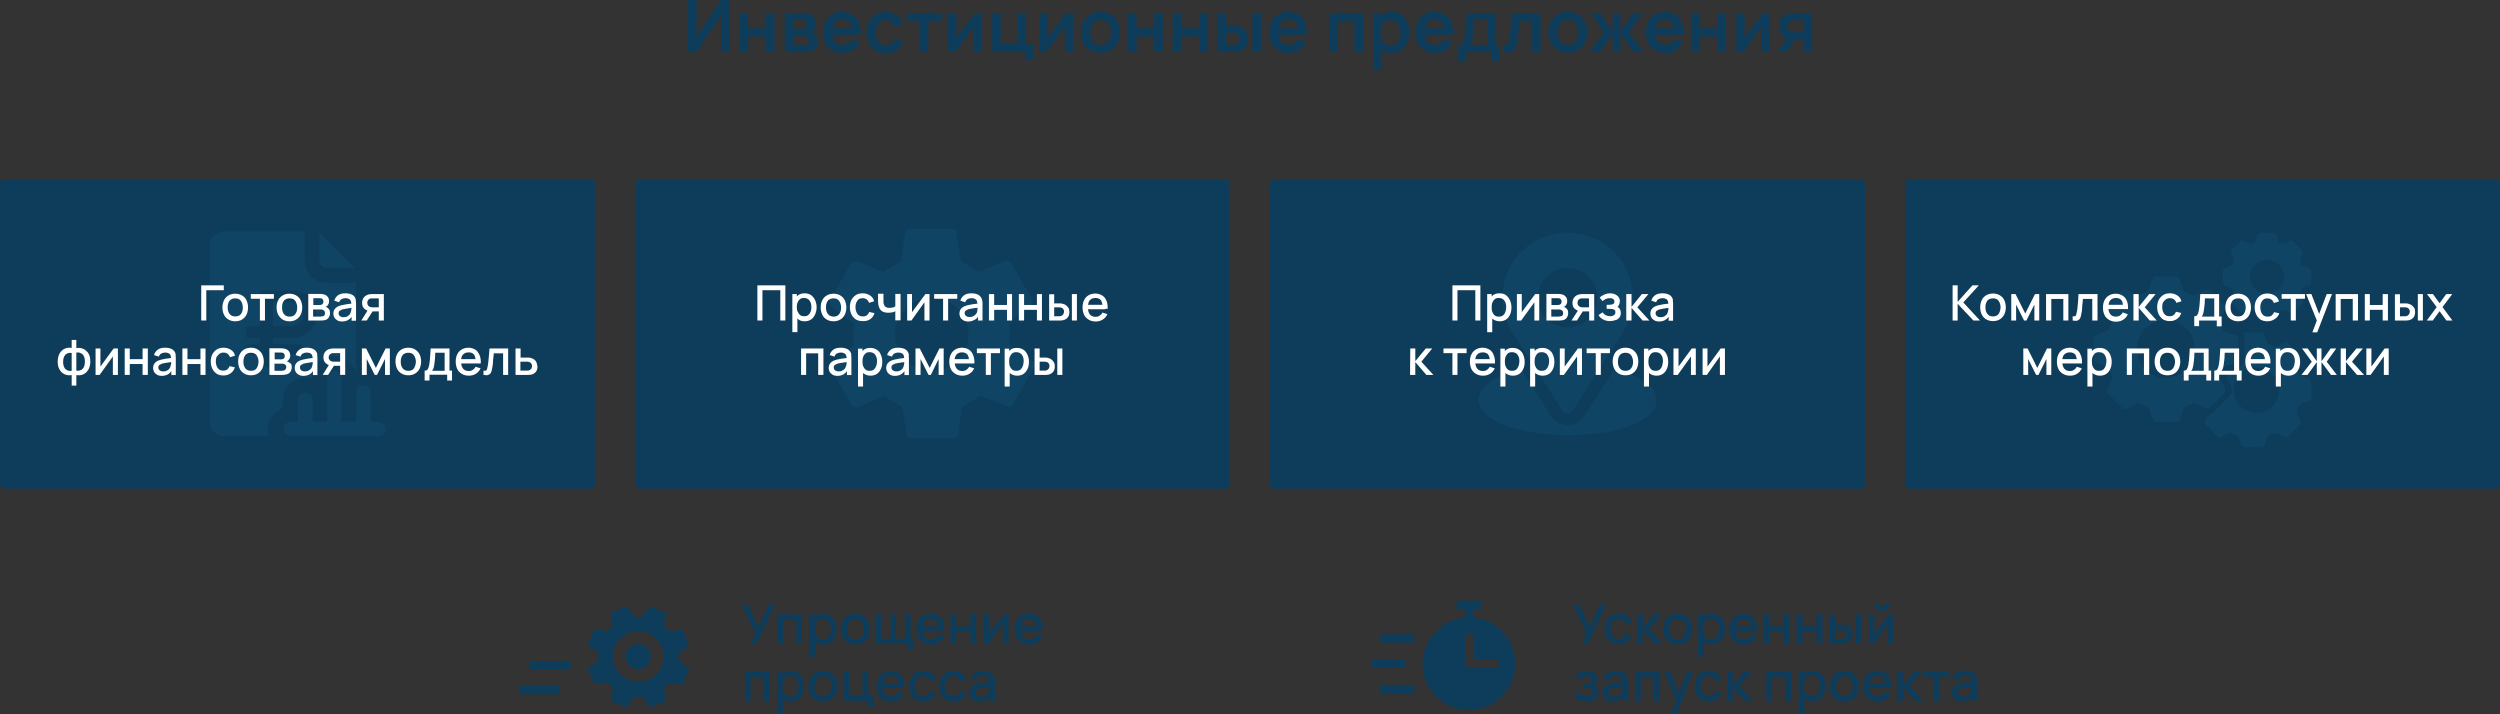 <?xml version="1.0" encoding="utf-8"?>
<!-- Generator: Adobe Illustrator 23.1.0, SVG Export Plug-In . SVG Version: 6.00 Build 0)  -->
<svg version="1.1" id="Слой_1" xmlns="http://www.w3.org/2000/svg" xmlns:xlink="http://www.w3.org/1999/xlink" x="0px" y="0px"
	 width="1287px" height="367.6px" viewBox="0 0 1287 367.6" style="enable-background:new 0 0 1287 367.6;" xml:space="preserve">
<rect x="0" y="0" width="1287" height="367.6" fill="#333333" stroke="none"/>
<style type="text/css">
	.st0{fill:url(#SVGID_1_);}
	.st1{fill:#0E3C5B;}
	.st2{opacity:0.1;}
	.st3{fill:#128BB7;}
	.st4{fill:#FFFFFF;}
</style>
<g>
	<g>
		<polygon class="st1" points="358.6,18.9 358.6,0 354.1,0 354.1,26.8 358.6,26.8 371.1,7.9 371.1,26.8 375.6,26.8 375.6,0 371.1,0 
					"/>
		<polygon class="st1" points="394.3,14.6 385.2,14.6 385.2,6.7 380.8,6.7 380.8,26.8 385.2,26.8 385.2,18.8 394.3,18.8 394.3,26.8 
			398.7,26.8 398.7,6.7 394.3,6.7 		"/>
		<path class="st1" d="M418.6,16.8c-0.4-0.2-0.9-0.4-1.4-0.4c0.2-0.1,0.4-0.2,0.7-0.3c0.2-0.1,0.4-0.3,0.7-0.4
			c0.4-0.4,0.8-0.8,1.1-1.4c0.3-0.6,0.4-1.3,0.4-2.1c0-1.5-0.4-2.6-1.1-3.4c-0.7-0.8-1.6-1.4-2.6-1.7c-0.4-0.1-0.9-0.2-1.5-0.3
			s-1.2-0.1-1.8-0.1h-9.1v20.1h9.9c0.6,0,1.2,0,1.8-0.1c0.6-0.1,1.1-0.1,1.6-0.3c1.3-0.4,2.2-1,2.9-1.9c0.7-0.9,1-2.1,1-3.4
			c0-1.2-0.2-2.1-0.7-2.8C419.9,17.7,419.3,17.2,418.6,16.8z M408.4,10.2h3.6c0.1,0,0.4,0,0.8,0c0.4,0,0.8,0.1,1.1,0.2
			c0.5,0.1,0.8,0.4,1,0.8s0.3,0.9,0.3,1.3c0,0.5-0.1,0.9-0.3,1.3s-0.5,0.7-0.9,0.8c-0.2,0.1-0.6,0.2-0.9,0.2c-0.4,0-0.7,0.1-1.1,0.1
			h-3.7V10.2z M416.1,22.2c-0.2,0.4-0.5,0.7-1,0.9c-0.2,0.1-0.5,0.2-0.8,0.2c-0.3,0-0.6,0.1-0.9,0.1h-5v-4.8h4.9c0.2,0,0.4,0,0.7,0
			s0.6,0.1,0.8,0.2c0.4,0.1,0.8,0.4,1.1,0.7c0.3,0.4,0.5,0.9,0.5,1.5C416.4,21.3,416.3,21.8,416.1,22.2z"/>
		<path class="st1" d="M438.9,7.6c-1.5-1-3.2-1.5-5.3-1.5c-2,0-3.7,0.4-5.2,1.3s-2.7,2.1-3.5,3.8s-1.3,3.5-1.3,5.7
			c0,2,0.4,3.8,1.3,5.4c0.9,1.6,2.1,2.8,3.6,3.7c1.5,0.9,3.3,1.3,5.4,1.3c1.9,0,3.7-0.5,5.3-1.5c1.6-1,2.8-2.4,3.6-4.2l-4.4-1.3
			c-0.4,0.9-1.1,1.6-1.9,2.1c-0.8,0.5-1.8,0.7-2.9,0.7c-1.7,0-3-0.6-3.9-1.7c-0.7-0.9-1.1-2-1.3-3.5h10.1h2.3h2.2
			c0.2-2.4-0.1-4.5-0.8-6.3C441.5,9.9,440.4,8.6,438.9,7.6z M433.8,10.1c1.6,0,2.8,0.5,3.6,1.5c0.5,0.7,0.9,1.7,1,3h-9.8
			c0.2-1.2,0.6-2.1,1.1-2.8C430.6,10.6,432,10.1,433.8,10.1z"/>
		<path class="st1" d="M453,11.2c0.8-0.6,1.7-0.8,2.9-0.8c1,0,1.9,0.3,2.8,0.9c0.8,0.6,1.4,1.4,1.7,2.5l4.5-1.2
			c-0.5-2-1.5-3.5-3.1-4.7c-1.6-1.1-3.5-1.7-5.8-1.7c-2,0-3.8,0.5-5.3,1.4c-1.5,0.9-2.6,2.2-3.4,3.8c-0.8,1.6-1.2,3.4-1.2,5.5
			c0,2,0.4,3.8,1.2,5.4c0.8,1.6,1.9,2.9,3.4,3.8s3.2,1.4,5.3,1.4c2.2,0,4.1-0.5,5.7-1.6s2.6-2.7,3.3-4.7l-4.6-1
			c-0.3,1-0.9,1.8-1.6,2.4c-0.7,0.5-1.6,0.8-2.8,0.8c-1.7,0-3-0.6-3.8-1.8s-1.3-2.7-1.3-4.6c0-1.2,0.2-2.3,0.5-3.3
			C451.6,12.5,452.2,11.7,453,11.2z"/>
		<polygon class="st1" points="466.7,10.7 473.4,10.7 473.4,26.8 477.9,26.8 477.9,10.7 484.6,10.7 484.6,6.7 466.7,6.7 		"/>
		<polygon class="st1" points="492.4,19.5 492.4,6.7 488.1,6.7 488.1,26.8 491.7,26.8 501.3,13.7 501.3,26.8 505.6,26.8 505.6,6.7 
			502,6.7 		"/>
		<polygon class="st1" points="528.2,6.7 523.7,6.7 523.7,22.6 515.2,22.6 515.2,6.7 510.7,6.7 510.7,26.8 527.6,26.8 527.6,31 
			532.1,31 532.1,22.8 528.2,22.8 		"/>
		<polygon class="st1" points="539.3,19.5 539.3,6.7 535,6.7 535,26.8 538.6,26.8 548.2,13.7 548.2,26.8 552.4,26.8 552.4,6.7 
			548.9,6.7 		"/>
		<path class="st1" d="M571.8,7.5c-1.5-0.9-3.3-1.4-5.3-1.4c-2,0-3.7,0.4-5.2,1.3s-2.7,2.1-3.5,3.7s-1.3,3.4-1.3,5.5
			c0,2.1,0.4,3.9,1.2,5.5c0.8,1.6,2,2.8,3.5,3.7s3.3,1.4,5.3,1.4c2,0,3.8-0.4,5.3-1.3c1.5-0.9,2.7-2.1,3.5-3.7
			c0.8-1.6,1.3-3.4,1.3-5.5c0-2.1-0.4-3.9-1.2-5.5C574.5,9.6,573.3,8.4,571.8,7.5z M570.5,21.3c-0.9,1.2-2.2,1.8-4,1.8
			c-1.7,0-3-0.6-3.9-1.7c-0.9-1.2-1.3-2.7-1.3-4.7c0-1.3,0.2-2.4,0.6-3.3c0.4-1,0.9-1.7,1.7-2.3c0.8-0.5,1.8-0.8,3-0.8
			c1.8,0,3.1,0.6,4,1.7c0.9,1.2,1.3,2.7,1.3,4.7C571.8,18.6,571.4,20.2,570.5,21.3z"/>
		<polygon class="st1" points="594.1,14.6 585.1,14.6 585.1,6.7 580.6,6.7 580.6,26.8 585.1,26.8 585.1,18.8 594.1,18.8 594.1,26.8 
			598.6,26.8 598.6,6.7 594.1,6.7 		"/>
		<polygon class="st1" points="617.2,14.6 608.2,14.6 608.2,6.7 603.7,6.7 603.7,26.8 608.2,26.8 608.2,18.8 617.2,18.8 617.2,26.8 
			621.7,26.8 621.7,6.7 617.2,6.7 		"/>
		<path class="st1" d="M640.2,14.8c-0.8-0.5-1.8-0.9-2.9-1.2c-0.5-0.1-1.1-0.1-1.8-0.2s-1.3,0-1.9,0h-2.3V6.7h-4.5l0,20.1h6.8
			c0.6,0,1.2,0,1.9,0s1.3-0.1,1.8-0.2c1.6-0.4,2.9-1.1,3.8-2.2c0.9-1.1,1.4-2.5,1.4-4.2c0-1.2-0.2-2.3-0.6-3.2
			C641.6,16,641,15.3,640.2,14.8z M637.4,22c-0.4,0.5-0.9,0.9-1.5,1c-0.3,0.1-0.6,0.1-0.9,0.2c-0.3,0-0.6,0-0.9,0h-2.7v-6.4h2.7
			c0.3,0,0.5,0,0.8,0c0.3,0,0.6,0.1,0.9,0.1c0.6,0.2,1.2,0.5,1.6,1c0.4,0.5,0.7,1.2,0.7,2C638.1,20.9,637.9,21.5,637.4,22z"/>
		<rect x="644.7" y="6.7" class="st1" width="4.5" height="20.1"/>
		<path class="st1" d="M668.6,7.6c-1.5-1-3.2-1.5-5.3-1.5c-2,0-3.7,0.4-5.2,1.3s-2.7,2.1-3.5,3.8s-1.3,3.5-1.3,5.7
			c0,2,0.4,3.8,1.3,5.4c0.9,1.6,2.1,2.8,3.6,3.7c1.5,0.9,3.3,1.3,5.4,1.3c1.9,0,3.7-0.5,5.3-1.5c1.6-1,2.8-2.4,3.6-4.2l-4.4-1.3
			c-0.4,0.9-1.1,1.6-1.9,2.1c-0.8,0.5-1.8,0.7-2.9,0.7c-1.7,0-3-0.6-3.9-1.7c-0.7-0.9-1.1-2-1.3-3.5h10.1h2.3h2.2
			c0.2-2.4-0.1-4.5-0.8-6.3C671.1,9.9,670.1,8.6,668.6,7.6z M663.5,10.1c1.6,0,2.8,0.5,3.6,1.5c0.5,0.7,0.9,1.7,1,3h-9.8
			c0.2-1.2,0.6-2.1,1.1-2.8C660.3,10.6,661.6,10.1,663.5,10.1z"/>
		<polygon class="st1" points="684.2,26.8 688.7,26.8 688.7,10.9 697.2,10.9 697.2,26.8 701.7,26.8 701.7,6.7 684.2,6.7 		"/>
		<path class="st1" d="M721.3,7.5c-1.4-0.9-3-1.4-4.9-1.4c-1.9,0-3.5,0.5-4.8,1.4c-0.3,0.2-0.5,0.4-0.8,0.6V6.7h-4v29h4.5v-10
			c0.1,0.1,0.2,0.1,0.2,0.2c1.3,0.9,3,1.4,4.9,1.4c1.8,0,3.5-0.5,4.8-1.4s2.4-2.2,3.2-3.8c0.8-1.6,1.1-3.4,1.1-5.4
			c0-2-0.4-3.8-1.2-5.4C723.8,9.7,722.7,8.4,721.3,7.5z M720.4,20.1c-0.4,1-0.9,1.8-1.7,2.4s-1.7,0.9-2.9,0.9
			c-1.2,0-2.2-0.3-2.9-0.8c-0.7-0.6-1.3-1.3-1.6-2.3s-0.5-2.1-0.5-3.4c0-1.3,0.2-2.5,0.5-3.4s0.9-1.8,1.6-2.3s1.6-0.8,2.8-0.8
			c1.2,0,2.2,0.3,3,0.9s1.4,1.4,1.7,2.4c0.4,1,0.6,2.1,0.6,3.3C720.9,18,720.8,19.1,720.4,20.1z"/>
		<path class="st1" d="M743.9,7.6c-1.5-1-3.2-1.5-5.3-1.5c-2,0-3.7,0.4-5.2,1.3s-2.7,2.1-3.5,3.8s-1.3,3.5-1.3,5.7
			c0,2,0.4,3.8,1.3,5.4c0.9,1.6,2.1,2.8,3.6,3.7c1.5,0.9,3.3,1.3,5.4,1.3c1.9,0,3.7-0.5,5.3-1.5c1.6-1,2.8-2.4,3.6-4.2l-4.4-1.3
			c-0.4,0.9-1.1,1.6-1.9,2.1c-0.8,0.5-1.8,0.7-2.9,0.7c-1.7,0-3-0.6-3.9-1.7c-0.7-0.9-1.1-2-1.3-3.5h10.1h2.3h2.2
			c0.2-2.4-0.1-4.5-0.8-6.3C746.5,9.9,745.4,8.6,743.9,7.6z M738.8,10.1c1.6,0,2.8,0.5,3.6,1.5c0.5,0.7,0.9,1.7,1,3h-9.8
			c0.2-1.2,0.6-2.1,1.1-2.8C735.6,10.6,737,10.1,738.8,10.1z"/>
		<path class="st1" d="M770,6.7h-15c-0.1,1.5-0.1,2.9-0.2,4.3s-0.2,2.6-0.3,3.8s-0.3,2.4-0.4,3.5c-0.3,1.8-0.6,3.1-1.1,3.9
			c-0.5,0.7-1.2,1.1-2.3,1.1v8h4.2v-4.5h12.9v4.5h4.2v-8h-2V6.7z M765.5,23.3h-8.8c0.5-0.5,0.8-1.1,1-1.7s0.4-1.5,0.5-2.6
			c0.1-0.6,0.2-1.2,0.2-1.9c0.1-0.7,0.1-1.4,0.2-2.2c0.1-0.8,0.1-1.5,0.2-2.3c0-0.8,0.1-1.5,0.1-2.3h6.6V23.3z"/>
		<path class="st1" d="M777.9,11.7c-0.1,1.6-0.3,3.2-0.4,4.6c-0.2,1.4-0.3,2.7-0.5,3.8c-0.1,0.8-0.3,1.4-0.5,1.9s-0.5,0.8-0.9,1
			c-0.4,0.2-1,0.2-1.7,0v3.8c1.5,0.3,2.8,0.4,3.7,0.1c0.9-0.2,1.7-0.8,2.2-1.6c0.5-0.8,0.9-2,1.2-3.4c0.1-0.6,0.2-1.4,0.4-2.3
			c0.1-0.9,0.2-1.9,0.3-2.9c0.1-1,0.2-2,0.3-3c0.1-1,0.2-1.9,0.2-2.7h6.4v15.9h4.5V6.7h-14.8C778.1,8.4,778,10.1,777.9,11.7z"/>
		<path class="st1" d="M812.4,7.5c-1.5-0.9-3.3-1.4-5.3-1.4c-2,0-3.7,0.4-5.2,1.3s-2.7,2.1-3.5,3.7s-1.3,3.4-1.3,5.5
			c0,2.1,0.4,3.9,1.2,5.5c0.8,1.6,2,2.8,3.5,3.7s3.3,1.4,5.3,1.4c2,0,3.8-0.4,5.3-1.3c1.5-0.9,2.7-2.1,3.5-3.7
			c0.8-1.6,1.3-3.4,1.3-5.5c0-2.1-0.4-3.9-1.2-5.5C815,9.6,813.9,8.4,812.4,7.5z M811.1,21.3c-0.9,1.2-2.2,1.8-4,1.8
			c-1.7,0-3-0.6-3.9-1.7c-0.9-1.2-1.3-2.7-1.3-4.7c0-1.3,0.2-2.4,0.6-3.3c0.4-1,0.9-1.7,1.7-2.3c0.8-0.5,1.8-0.8,3-0.8
			c1.8,0,3.1,0.6,4,1.7c0.9,1.2,1.3,2.7,1.3,4.7C812.4,18.6,811.9,20.2,811.1,21.3z"/>
		<polygon class="st1" points="845.6,6.7 840.7,6.7 834.2,16.4 834.2,6.7 830.2,6.7 830.2,16.4 823.7,6.7 818.8,6.7 825.7,16.7 
			818.3,26.8 823.5,26.8 830.2,17.1 830.2,26.8 834.2,26.8 834.2,17.1 840.9,26.8 846,26.8 838.7,16.7 		"/>
		<path class="st1" d="M862.5,7.6c-1.5-1-3.2-1.5-5.3-1.5c-2,0-3.7,0.4-5.2,1.3s-2.7,2.1-3.5,3.8s-1.3,3.5-1.3,5.7
			c0,2,0.4,3.8,1.3,5.4c0.9,1.6,2.1,2.8,3.6,3.7c1.5,0.9,3.3,1.3,5.4,1.3c1.9,0,3.7-0.5,5.3-1.5c1.6-1,2.8-2.4,3.6-4.2l-4.4-1.3
			c-0.4,0.9-1.1,1.6-1.9,2.1c-0.8,0.5-1.8,0.7-2.9,0.7c-1.7,0-3-0.6-3.9-1.7c-0.7-0.9-1.1-2-1.3-3.5h10.1h2.3h2.2
			c0.2-2.4-0.1-4.5-0.8-6.3C865,9.9,863.9,8.6,862.5,7.6z M857.3,10.1c1.6,0,2.8,0.5,3.6,1.5c0.5,0.7,0.9,1.7,1,3h-9.8
			c0.2-1.2,0.6-2.1,1.1-2.8C854.1,10.6,855.5,10.1,857.3,10.1z"/>
		<polygon class="st1" points="884.1,14.6 875.1,14.6 875.1,6.7 870.6,6.7 870.6,26.8 875.1,26.8 875.1,18.8 884.1,18.8 884.1,26.8 
			888.6,26.8 888.6,6.7 884.1,6.7 		"/>
		<polygon class="st1" points="898.1,19.5 898.1,6.7 893.8,6.7 893.8,26.8 897.4,26.8 906.9,13.7 906.9,26.8 911.2,26.8 911.2,6.7 
			907.7,6.7 		"/>
		<path class="st1" d="M924.8,6.7c-0.5,0-1,0-1.7,0c-0.7,0-1.4,0.1-2,0.2c-1.5,0.3-2.8,1-3.8,2.1c-1,1.1-1.5,2.6-1.5,4.4
			c0,1.8,0.5,3.3,1.5,4.4c0.7,0.7,1.6,1.3,2.5,1.7l-4.6,7.3h4.7l4.2-6.7c0.2,0,0.5,0,0.7,0h3.6v6.7h4.5V6.7H924.8z M928.4,16.6h-4.1
			c-0.2,0-0.5,0-0.8,0c-0.3,0-0.6-0.1-0.9-0.1c-0.6-0.2-1.1-0.5-1.6-1c-0.5-0.5-0.7-1.2-0.7-1.9c0-0.5,0.1-1,0.3-1.4s0.5-0.8,0.8-1
			s0.7-0.5,1-0.6c0.3-0.1,0.7-0.1,1-0.2c0.3,0,0.6,0,0.9,0h4.1V16.6z"/>
	</g>
	<g>
		<g>
			<path class="st1" d="M303.8,251.6H2.5c-1.4,0-2.5-1.1-2.5-2.5V94.7c0-1.4,1.1-2.5,2.5-2.5h301.3c1.4,0,2.5,1.1,2.5,2.5v154.4
				C306.3,250.5,305.2,251.6,303.8,251.6z"/>
			<g class="st2">
				<g>
					<path class="st3" d="M140.9,167.9c2.8,0,5.6,0,8.4,0c0.6,0,1.3-0.1,1.9-0.2c2-0.4,3.4-1.5,4.3-3.3c0.5-1.1,0.6-2.3,0.5-3.5
						c-0.2-2.1-1.2-3.7-3-4.7c-1.1-0.6-2.4-0.8-3.7-0.8c-2.8,0-5.7,0-8.5,0c-0.3,0-0.3,0.1-0.3,0.4c0,2,0,3.9,0,5.9c0,2,0,3.9,0,5.9
						C140.5,167.9,140.6,167.9,140.9,167.9z"/>
					<path class="st3" d="M145.6,206.3c0-0.2,0-0.5,0-0.7c0.1-5,3.4-9.3,8.2-10.7c2.3-0.6,4.5-0.5,6.8,0.2c0.2-5.3,2.4-9.3,7.4-11
						c7.2-2.4,12.1,0.7,15.2,7.3c0-15.3,0-30.5,0-45.9c-0.5,0-0.9,0-1.4,0c-4.4,0-8.9,0-13.3,0c-6.8,0-11.6-4.9-11.6-11.7
						c0-4.5,0-8.9,0-13.4c0-0.4,0-0.8,0-1.3c-0.6,0-1,0-1.4,0c-13.1,0-26.3,0-39.4,0c-5.1,0-8.2,3.1-8.2,8.2c0,29.7,0,59.4,0,89.1
						c0,5,3.1,8.2,8.1,8.2c7.1,0,14.3,0,21.4,0c0.4,0,0.8,0,1.2,0c-0.1-0.5-0.2-0.8-0.3-1.1c-1.1-4.4,0.7-9.2,4.4-11.8
						c0.9-0.6,2.2-1,2.6-1.9C146,208.9,145.6,207.5,145.6,206.3z M140.9,182.6c-0.1,0-0.3,0-0.5,0c0,0.2,0,0.3,0,0.4
						c0,1.6,0,3.1,0,4.7c0,0.8-0.3,1.2-1.1,1.2c-1.4,0-2.8,0-4.2,0c-0.8,0-1.1-0.3-1.1-1.1c0-1.6,0-3.2,0-4.8c0-0.3-0.1-0.3-0.4-0.3
						c-1.9,0-3.8,0-5.7,0c-0.2,0-0.4,0-0.6-0.1c-0.4-0.1-0.5-0.5-0.5-0.9c0-1.2,0-2.3,0-3.5c0-0.6,0.4-0.9,1-0.9c1.9,0,3.8,0,5.7,0
						c0.1,0,0.2,0,0.4,0c0-1.1,0-2.2,0-3.3c-0.1,0-0.3,0-0.4,0c-1.9,0-3.8,0-5.6,0c-0.2,0-0.4,0-0.6-0.1c-0.4-0.2-0.5-0.5-0.5-0.9
						c0-1.3,0-2.7,0-4c0-0.7,0.4-1,1.1-1c1.9,0,3.8,0,5.7,0c0.1,0,0.2,0,0.4,0c0-0.2,0-0.3,0-0.4c0-5.6,0-11.3,0-16.9
						c0-0.5,0.1-1,0.7-1.2c5.4,0,10.9,0,16.3,0c0.4,0,0.7,0.1,1.1,0.1c2.1,0.3,4.1,0.9,5.8,2.2c2.3,1.7,3.9,3.9,4.5,6.7
						c0.6,2.7,0.5,5.4-0.5,8c-0.8,2-2.1,3.6-3.8,4.9c-2.4,1.8-5.2,2.5-8.2,2.5c-3,0-6,0-9,0c-0.1,0-0.2,0-0.4,0c0,1.1,0,2.2,0,3.3
						c0.2,0,0.3,0,0.4,0c4.4,0,8.9,0,13.3,0c0.1,0,0.2,0,0.3,0c0.6,0,1,0.3,1,1c0,1.1,0,2.3,0,3.4c0,0.6-0.3,0.9-0.9,1
						c-0.1,0-0.2,0-0.3,0C149.8,182.6,145.4,182.6,140.9,182.6z"/>
					<path class="st3" d="M194.4,217.1c-1.2,0-2.3,0-3.6,0c0-0.5,0-1,0-1.4c0-4.4,0-8.8,0-13.2c0-0.5,0-0.9-0.1-1.4
						c-0.5-1.9-2.2-3.1-4-2.9c-1.9,0.2-3.3,1.8-3.3,3.8c0,4.6,0,9.2,0,13.8c0,0.4,0,0.8,0,1.2c-2.6,0-5,0-7.5,0c0-0.5,0-0.9,0-1.3
						c0-6.9,0-13.7,0-20.6c0-0.5,0-1-0.1-1.5c-0.5-1.9-2.2-3.1-4.1-2.9c-1.9,0.2-3.3,1.8-3.3,3.9c0,7.1,0,14.1,0,21.2
						c0,0.4,0,0.8,0,1.2c-2.6,0-5,0-7.5,0c0-0.5,0-0.9,0-1.3c0-3.3,0-6.6,0-9.9c0-1.5-0.7-2.6-2-3.3c-1.3-0.7-2.6-0.6-3.8,0.2
						c-1.2,0.8-1.7,2-1.7,3.4c0,3.6,0,7.3,0,11c-1.3,0-2.5,0-3.6,0c-2.3,0-4,1.6-3.9,3.8c0,2.1,1.7,3.7,3.9,3.7c15,0,30,0,44.9,0
						c2.2,0,3.9-1.6,3.9-3.7C198.4,218.8,196.7,217.1,194.4,217.1z"/>
					<path class="st3" d="M167.9,138c5,0.1,10,0,15,0c-6.2-6.2-12.3-12.3-18.5-18.4c0,0,0,0,0,0.1c0,4.9,0,9.9,0,14.8
						C164.5,136.3,166.1,137.9,167.9,138z"/>
				</g>
			</g>
			<g>
				<polygon class="st4" points="115.2,146.9 103.6,146.9 103.6,165 106.2,165 106.2,149.4 115.2,149.4 				"/>
				<path class="st4" d="M126.9,162c0.5-1.1,0.8-2.3,0.8-3.7c0-1.4-0.3-2.6-0.8-3.7c-0.5-1.1-1.3-1.9-2.3-2.5
					c-1-0.6-2.2-0.9-3.5-0.9c-1.3,0-2.5,0.3-3.5,0.9c-1,0.6-1.8,1.4-2.3,2.5s-0.8,2.3-0.8,3.7c0,1.4,0.3,2.7,0.8,3.7
					c0.5,1.1,1.3,1.9,2.3,2.5c1,0.6,2.2,0.9,3.5,0.9c1.4,0,2.5-0.3,3.5-0.9C125.6,163.9,126.4,163,126.9,162z M121.1,162.9
					c-1.3,0-2.2-0.4-2.9-1.3c-0.7-0.9-1-2-1-3.4c0-0.9,0.1-1.7,0.4-2.4s0.7-1.3,1.3-1.6c0.6-0.4,1.3-0.6,2.2-0.6
					c1.3,0,2.3,0.4,2.9,1.3c0.6,0.9,1,2,1,3.4c0,1.4-0.3,2.5-1,3.4C123.4,162.5,122.4,162.9,121.1,162.9z"/>
				<polygon class="st4" points="141,151.4 129.1,151.4 129.1,153.8 133.8,153.8 133.8,165 136.4,165 136.4,153.8 141,153.8 				"/>
				<path class="st4" d="M145.5,164.5c1,0.6,2.2,0.9,3.5,0.9c1.4,0,2.5-0.3,3.5-0.9c1-0.6,1.8-1.5,2.3-2.5c0.5-1.1,0.8-2.3,0.8-3.7
					c0-1.4-0.3-2.6-0.8-3.7c-0.5-1.1-1.3-1.9-2.3-2.5c-1-0.6-2.2-0.9-3.5-0.9c-1.3,0-2.5,0.3-3.5,0.9c-1,0.6-1.8,1.4-2.3,2.5
					c-0.6,1.1-0.8,2.3-0.8,3.7c0,1.4,0.3,2.7,0.8,3.7C143.8,163,144.5,163.9,145.5,164.5z M145.6,155.8c0.3-0.7,0.7-1.3,1.3-1.6
					c0.6-0.4,1.3-0.6,2.2-0.6c1.3,0,2.3,0.4,2.9,1.3s1,2,1,3.4c0,1.4-0.3,2.5-1,3.4c-0.6,0.9-1.6,1.3-2.9,1.3
					c-1.3,0-2.2-0.4-2.9-1.3s-1-2-1-3.4C145.2,157.3,145.3,156.5,145.6,155.8z"/>
				<path class="st4" d="M167.3,164.8c0.8-0.2,1.4-0.6,1.9-1.3c0.4-0.6,0.7-1.4,0.7-2.3c0-0.8-0.1-1.4-0.4-1.8
					c-0.3-0.5-0.7-0.8-1.1-1.1c-0.3-0.2-0.6-0.3-0.9-0.3c0.2-0.1,0.3-0.1,0.5-0.2c0.2-0.1,0.3-0.2,0.4-0.3c0.3-0.3,0.5-0.6,0.7-1
					s0.3-0.8,0.3-1.4c0-1-0.2-1.7-0.7-2.3c-0.5-0.6-1.1-1-1.8-1.2c-0.3-0.1-0.7-0.1-1-0.2c-0.4,0-0.8-0.1-1.2-0.1h-6V165h6.6
					c0.4,0,0.8,0,1.2-0.1S167,164.9,167.3,164.8z M161.2,153.5h2.8c0.1,0,0.3,0,0.6,0c0.3,0,0.6,0.1,0.8,0.1
					c0.4,0.1,0.6,0.3,0.8,0.6c0.2,0.3,0.3,0.6,0.3,1c0,0.4-0.1,0.7-0.2,1c-0.2,0.3-0.4,0.5-0.7,0.6c-0.2,0.1-0.4,0.1-0.7,0.2
					s-0.5,0-0.7,0h-2.9V153.5z M165.5,162.9c-0.2,0-0.4,0.1-0.6,0.1h-3.7v-3.7h3.6c0.1,0,0.3,0,0.5,0c0.2,0,0.4,0,0.6,0.1
					c0.4,0.1,0.7,0.3,1,0.6s0.4,0.7,0.4,1.2c0,0.4-0.1,0.7-0.2,1c-0.2,0.3-0.4,0.5-0.8,0.6C165.9,162.8,165.7,162.9,165.5,162.9z"/>
				<path class="st4" d="M183,153.6c-0.4-0.9-1.1-1.6-2-2c-0.9-0.4-2-0.6-3.2-0.6c-1.6,0-2.8,0.3-3.8,1c-0.9,0.7-1.6,1.6-1.9,2.8
					l2.5,0.8c0.2-0.8,0.7-1.3,1.2-1.6s1.3-0.5,2-0.5c1.1,0,1.9,0.3,2.4,0.8c0.4,0.4,0.6,1.1,0.7,2c-0.5,0.1-1,0.1-1.5,0.2
					c-0.8,0.1-1.6,0.2-2.4,0.4c-0.8,0.1-1.4,0.3-2.1,0.5c-0.7,0.2-1.3,0.5-1.8,0.9c-0.5,0.4-0.8,0.8-1.1,1.3
					c-0.2,0.5-0.4,1.1-0.4,1.8c0,0.7,0.2,1.4,0.5,2c0.3,0.6,0.9,1.1,1.5,1.5c0.7,0.4,1.5,0.6,2.5,0.6c1.3,0,2.3-0.3,3.2-0.8
					c0.7-0.4,1.2-0.9,1.7-1.6v2h2.3v-8.4c0-0.6,0-1.1-0.1-1.6S183.2,154.1,183,153.6z M180.6,160.6c-0.1,0.4-0.3,0.9-0.6,1.3
					c-0.3,0.4-0.8,0.7-1.3,1c-0.5,0.3-1.2,0.4-1.9,0.4c-0.6,0-1-0.1-1.4-0.3s-0.6-0.4-0.8-0.7c-0.2-0.3-0.3-0.6-0.3-1
					c0-0.4,0.1-0.7,0.2-0.9c0.2-0.3,0.4-0.5,0.7-0.6s0.6-0.3,1-0.5c0.4-0.1,0.9-0.2,1.5-0.3c0.5-0.1,1.2-0.2,1.8-0.3
					c0.4-0.1,0.9-0.1,1.4-0.2c0,0.2,0,0.5,0,0.8C180.8,159.7,180.7,160.1,180.6,160.6z"/>
				<path class="st4" d="M188.8,165l3-4.7c0.2,0,0.4,0,0.5,0h2.7v4.7h2.6l0-13.6h-5.4c-0.3,0-0.7,0-1.1,0s-0.9,0.1-1.3,0.2
					c-1,0.2-1.8,0.7-2.4,1.4c-0.6,0.7-1,1.7-1,2.9c0,1.2,0.3,2.2,1,2.9c0.5,0.5,1.1,0.9,1.8,1.1L186,165H188.8z M189.3,154.8
					c0.2-0.3,0.3-0.5,0.6-0.7c0.2-0.2,0.5-0.3,0.7-0.4c0.3-0.1,0.5-0.1,0.8-0.1s0.5,0,0.7,0h2.9v4.6h-2.9c-0.2,0-0.4,0-0.6,0
					c-0.2,0-0.5-0.1-0.7-0.1c-0.5-0.1-0.8-0.4-1.2-0.7c-0.3-0.4-0.5-0.8-0.5-1.4C189.1,155.5,189.1,155.1,189.3,154.8z"/>
				<path class="st4" d="M42.9,179.6c-1.1-0.5-2.3-0.6-3.6-0.4V175h-2.4v4.1c-1.3-0.2-2.5-0.1-3.6,0.4s-1.9,1.3-2.6,2.4
					c-0.6,1.1-1,2.5-1,4.2s0.3,3.1,1,4.2c0.6,1.1,1.5,1.9,2.6,2.4c1.1,0.5,2.3,0.6,3.6,0.4v5.4h2.4v-5.4c1.3,0.2,2.5,0.1,3.6-0.4
					c1.1-0.5,1.9-1.3,2.6-2.4c0.6-1.1,1-2.5,1-4.2s-0.3-3.1-1-4.2C44.8,180.9,44,180.1,42.9,179.6z M36.9,190.9
					c-0.7,0.1-1.3,0.1-1.8-0.1s-1-0.4-1.4-0.8s-0.7-0.9-0.9-1.5s-0.3-1.4-0.3-2.2c0-0.8,0.1-1.6,0.3-2.2c0.2-0.6,0.5-1.1,0.9-1.5
					s0.9-0.7,1.4-0.8c0.5-0.2,1.2-0.2,1.8-0.1V190.9z M43.4,188.4c-0.2,0.6-0.5,1.1-0.9,1.5c-0.4,0.4-0.9,0.7-1.4,0.8
					c-0.5,0.2-1.1,0.2-1.8,0.1v-9.3c0.7-0.1,1.3-0.1,1.8,0.1c0.5,0.2,1,0.4,1.4,0.8c0.4,0.4,0.7,0.9,0.9,1.5
					c0.2,0.6,0.3,1.4,0.3,2.2C43.7,187.1,43.6,187.8,43.4,188.4z"/>
				<polygon class="st4" points="51.7,188.7 51.7,179.4 49.2,179.4 49.2,193 51.3,193 58.1,183.5 58.1,193 60.7,193 60.7,179.4 
					58.5,179.4 				"/>
				<polygon class="st4" points="73.4,184.9 66.8,184.9 66.8,179.4 64.2,179.4 64.2,193 66.8,193 66.8,187.4 73.4,187.4 73.4,193 
					76.1,193 76.1,179.4 73.4,179.4 				"/>
				<path class="st4" d="M90.2,181.6c-0.4-0.9-1.1-1.6-2-2c-0.9-0.4-2-0.6-3.2-0.6c-1.6,0-2.8,0.3-3.8,1c-0.9,0.7-1.6,1.6-1.9,2.8
					l2.5,0.8c0.2-0.8,0.7-1.3,1.2-1.6s1.3-0.5,2-0.5c1.1,0,1.9,0.3,2.4,0.8c0.4,0.4,0.6,1.1,0.7,2c-0.5,0.1-1,0.1-1.5,0.2
					c-0.8,0.1-1.6,0.2-2.4,0.4c-0.8,0.1-1.4,0.3-2.1,0.5c-0.7,0.2-1.3,0.5-1.8,0.9c-0.5,0.4-0.8,0.8-1.1,1.3
					c-0.2,0.5-0.4,1.1-0.4,1.8c0,0.7,0.2,1.4,0.5,2c0.3,0.6,0.9,1.1,1.5,1.5c0.7,0.4,1.5,0.6,2.5,0.6c1.3,0,2.3-0.3,3.2-0.8
					c0.6-0.4,1.2-0.9,1.7-1.6v2h2.3v-8.4c0-0.6,0-1.1-0.1-1.6C90.5,182.5,90.4,182.1,90.2,181.6z M87.8,188.5
					c-0.1,0.4-0.3,0.9-0.6,1.3s-0.8,0.7-1.3,1c-0.5,0.3-1.2,0.4-1.9,0.4c-0.6,0-1-0.1-1.4-0.3c-0.4-0.2-0.6-0.4-0.8-0.7
					c-0.2-0.3-0.3-0.6-0.3-1c0-0.4,0.1-0.7,0.2-0.9c0.2-0.3,0.4-0.5,0.7-0.6s0.6-0.3,1-0.5c0.4-0.1,0.9-0.2,1.5-0.3
					c0.5-0.1,1.2-0.2,1.8-0.3c0.4-0.1,0.9-0.1,1.4-0.2c0,0.2,0,0.5,0,0.8C88,187.7,87.9,188.1,87.8,188.5z"/>
				<polygon class="st4" points="103.2,184.9 96.5,184.9 96.5,179.4 93.9,179.4 93.9,193 96.5,193 96.5,187.4 103.2,187.4 
					103.2,193 105.8,193 105.8,179.4 103.2,179.4 				"/>
				<path class="st4" d="M113,182.1c0.6-0.4,1.3-0.6,2.1-0.6c0.8,0,1.4,0.2,2,0.6c0.6,0.4,1,1,1.3,1.8l2.6-0.8c-0.3-1.3-1-2.3-2.1-3
					s-2.3-1.1-3.8-1.1c-1.4,0-2.6,0.3-3.5,0.9c-1,0.6-1.7,1.5-2.3,2.5c-0.5,1.1-0.8,2.3-0.8,3.7c0,1.4,0.3,2.6,0.8,3.7
					s1.3,1.9,2.2,2.6c1,0.6,2.2,0.9,3.5,0.9c1.5,0,2.7-0.4,3.7-1.1s1.8-1.7,2.2-3.1l-2.7-0.6c-0.3,0.7-0.7,1.3-1.2,1.7
					s-1.2,0.6-2.1,0.6c-1.2,0-2.2-0.4-2.8-1.3c-0.6-0.9-1-2-1-3.4c0-0.9,0.1-1.7,0.4-2.4C112,183.1,112.5,182.5,113,182.1z"/>
				<path class="st4" d="M132.7,179.9c-1-0.6-2.2-0.9-3.5-0.9c-1.3,0-2.5,0.3-3.5,0.9c-1,0.6-1.8,1.4-2.3,2.5
					c-0.6,1.1-0.8,2.3-0.8,3.7c0,1.4,0.3,2.7,0.8,3.7c0.5,1.1,1.3,1.9,2.3,2.5c1,0.6,2.2,0.9,3.5,0.9c1.4,0,2.5-0.3,3.5-0.9
					c1-0.6,1.8-1.5,2.3-2.5c0.5-1.1,0.8-2.3,0.8-3.7c0-1.4-0.3-2.6-0.8-3.7C134.5,181.4,133.7,180.6,132.7,179.9z M132.1,189.6
					c-0.6,0.9-1.6,1.3-2.9,1.3c-1.3,0-2.2-0.4-2.9-1.3s-1-2-1-3.4c0-0.9,0.1-1.7,0.4-2.4s0.7-1.3,1.3-1.6c0.6-0.4,1.3-0.6,2.2-0.6
					c1.3,0,2.3,0.4,2.9,1.3s1,2,1,3.4C133,187.6,132.7,188.7,132.1,189.6z"/>
				<path class="st4" d="M148.4,186.3c-0.3-0.2-0.6-0.3-0.9-0.3c0.2-0.1,0.3-0.1,0.5-0.2c0.2-0.1,0.3-0.2,0.4-0.3
					c0.3-0.3,0.5-0.6,0.7-1s0.3-0.8,0.3-1.4c0-1-0.2-1.7-0.7-2.3c-0.5-0.6-1.1-1-1.8-1.2c-0.3-0.1-0.7-0.1-1-0.2
					c-0.4,0-0.8-0.1-1.2-0.1h-6V193h6.6c0.4,0,0.8,0,1.2-0.1s0.8-0.1,1.1-0.2c0.8-0.2,1.4-0.6,1.9-1.3c0.4-0.6,0.7-1.4,0.7-2.3
					c0-0.8-0.1-1.4-0.4-1.8C149.2,186.9,148.8,186.5,148.4,186.3z M141.3,181.5h2.8c0.1,0,0.3,0,0.6,0c0.3,0,0.6,0.1,0.8,0.1
					c0.4,0.1,0.6,0.3,0.8,0.6c0.2,0.3,0.3,0.6,0.3,1c0,0.4-0.1,0.7-0.2,1c-0.2,0.3-0.4,0.5-0.7,0.6c-0.2,0.1-0.4,0.1-0.7,0.2
					s-0.5,0-0.7,0h-2.9V181.5z M147,190.1c-0.2,0.3-0.4,0.5-0.8,0.6c-0.2,0.1-0.4,0.1-0.6,0.1c-0.2,0-0.4,0.1-0.6,0.1h-3.7v-3.7h3.6
					c0.1,0,0.3,0,0.5,0c0.2,0,0.4,0,0.6,0.1c0.4,0.1,0.7,0.3,1,0.6s0.4,0.7,0.4,1.2C147.3,189.4,147.2,189.8,147,190.1z"/>
				<path class="st4" d="M163.1,181.6c-0.4-0.9-1.1-1.6-2-2c-0.9-0.4-2-0.6-3.2-0.6c-1.6,0-2.8,0.3-3.8,1c-0.9,0.7-1.6,1.6-1.9,2.8
					l2.5,0.8c0.2-0.8,0.7-1.3,1.2-1.6s1.3-0.5,2-0.5c1.1,0,1.9,0.3,2.4,0.8c0.4,0.4,0.6,1.1,0.7,2c-0.5,0.1-1,0.1-1.5,0.2
					c-0.8,0.1-1.6,0.2-2.4,0.4c-0.8,0.1-1.4,0.3-2.1,0.5c-0.7,0.2-1.3,0.5-1.8,0.9c-0.5,0.4-0.8,0.8-1.1,1.3
					c-0.2,0.5-0.4,1.1-0.4,1.8c0,0.7,0.2,1.4,0.5,2c0.3,0.6,0.9,1.1,1.5,1.5c0.7,0.4,1.5,0.6,2.5,0.6c1.3,0,2.3-0.3,3.2-0.8
					c0.7-0.4,1.2-0.9,1.7-1.6v2h2.3v-8.4c0-0.6,0-1.1-0.1-1.6C163.4,182.5,163.3,182.1,163.1,181.6z M160.7,188.5
					c-0.1,0.4-0.3,0.9-0.6,1.3c-0.3,0.4-0.8,0.7-1.3,1c-0.5,0.3-1.2,0.4-1.9,0.4c-0.6,0-1-0.1-1.4-0.3c-0.4-0.2-0.6-0.4-0.8-0.7
					c-0.2-0.3-0.3-0.6-0.3-1c0-0.4,0.1-0.7,0.2-0.9c0.2-0.3,0.4-0.5,0.7-0.6s0.6-0.3,1-0.5c0.4-0.1,0.9-0.2,1.5-0.3
					c0.5-0.1,1.2-0.2,1.8-0.3c0.4-0.1,0.9-0.1,1.4-0.2c0,0.2,0,0.5,0,0.8C160.9,187.7,160.8,188.1,160.7,188.5z"/>
				<path class="st4" d="M172.3,179.4c-0.3,0-0.7,0-1.1,0s-0.9,0.1-1.3,0.2c-1,0.2-1.8,0.7-2.4,1.4c-0.6,0.7-1,1.7-1,2.9
					c0,1.2,0.3,2.2,1,2.9c0.5,0.5,1.1,0.9,1.8,1.1l-3.2,5.1h2.8l3-4.7c0.2,0,0.4,0,0.5,0h2.7v4.7h2.6l0-13.6H172.3z M175.1,186.2
					h-2.9c-0.2,0-0.4,0-0.6,0c-0.2,0-0.5-0.1-0.7-0.1c-0.5-0.1-0.8-0.4-1.2-0.7c-0.3-0.4-0.5-0.8-0.5-1.4c0-0.4,0.1-0.7,0.2-1
					c0.2-0.3,0.3-0.5,0.6-0.7c0.2-0.2,0.5-0.3,0.7-0.4c0.3-0.1,0.5-0.1,0.8-0.1s0.5,0,0.7,0h2.9V186.2z"/>
				<polygon class="st4" points="193.5,189.4 188.5,179.4 186.3,179.4 186.3,193 188.8,193 188.8,184.8 192.9,193 194.1,193 
					198.2,184.8 198.2,193 200.7,193 200.7,179.4 198.5,179.4 				"/>
				<path class="st4" d="M213.7,179.9c-1-0.6-2.2-0.9-3.5-0.9c-1.3,0-2.5,0.3-3.5,0.9c-1,0.6-1.8,1.4-2.3,2.5
					c-0.6,1.1-0.8,2.3-0.8,3.7c0,1.4,0.3,2.7,0.8,3.7c0.5,1.1,1.3,1.9,2.3,2.5c1,0.6,2.2,0.9,3.5,0.9c1.4,0,2.5-0.3,3.5-0.9
					c1-0.6,1.8-1.5,2.3-2.5c0.5-1.1,0.8-2.3,0.8-3.7c0-1.4-0.3-2.6-0.8-3.7C215.5,181.4,214.7,180.6,213.7,179.9z M213.1,189.6
					c-0.6,0.9-1.6,1.3-2.9,1.3c-1.3,0-2.2-0.4-2.9-1.3s-1-2-1-3.4c0-0.9,0.1-1.7,0.4-2.4s0.7-1.3,1.3-1.6c0.6-0.4,1.3-0.6,2.2-0.6
					c1.3,0,2.3,0.4,2.9,1.3s1,2,1,3.4C214,187.6,213.7,188.7,213.1,189.6z"/>
				<path class="st4" d="M231.4,179.4h-9.7c-0.1,1.2-0.1,2.2-0.2,3.2s-0.1,1.9-0.2,2.7c-0.1,0.8-0.2,1.6-0.3,2.3
					c-0.2,1.2-0.5,2-0.8,2.5c-0.3,0.5-0.9,0.7-1.6,0.7v5.1h2.5v-3h9.1v3h2.5v-5.1h-1.3V179.4z M228.8,190.9h-6.4
					c0.3-0.3,0.5-0.7,0.7-1.1c0.1-0.4,0.3-1,0.4-1.7c0.1-0.4,0.1-0.9,0.2-1.4s0.1-1.1,0.2-1.7c0-0.6,0.1-1.2,0.1-1.7
					c0-0.6,0.1-1.2,0.1-1.7h4.8V190.9z"/>
				<path class="st4" d="M244.7,180c-1-0.6-2.2-1-3.5-1c-1.3,0-2.5,0.3-3.5,0.9c-1,0.6-1.8,1.4-2.3,2.5c-0.6,1.1-0.8,2.4-0.8,3.9
					c0,1.4,0.3,2.6,0.8,3.7s1.4,1.9,2.4,2.5s2.2,0.9,3.6,0.9c1.3,0,2.5-0.3,3.6-1s1.9-1.6,2.4-2.8l-2.6-0.8
					c-0.3,0.7-0.8,1.2-1.4,1.6c-0.6,0.4-1.3,0.6-2.1,0.6c-1.3,0-2.2-0.4-2.9-1.2c-0.5-0.7-0.9-1.6-1-2.7h7.5h1.3h1.3
					c0.1-1.6-0.1-3-0.6-4.2S245.7,180.6,244.7,180z M238.3,182.6c0.7-0.8,1.7-1.2,3-1.2c1.2,0,2.1,0.4,2.7,1.1
					c0.4,0.6,0.7,1.4,0.8,2.4h-7.4C237.5,183.9,237.8,183.2,238.3,182.6z"/>
				<path class="st4" d="M251.7,183c-0.1,1.1-0.2,2.2-0.3,3.2c-0.1,1-0.2,1.8-0.4,2.6c-0.1,0.5-0.2,0.9-0.3,1.3
					c-0.1,0.3-0.3,0.6-0.6,0.7c-0.3,0.1-0.6,0.1-1.2,0v2.2c1,0.2,1.8,0.2,2.3,0.1c0.6-0.2,1-0.5,1.4-1c0.3-0.5,0.6-1.3,0.7-2.2
					c0.1-0.5,0.2-1,0.3-1.6s0.2-1.3,0.2-2.1s0.1-1.5,0.2-2.2c0.1-0.7,0.1-1.4,0.2-2.1h4.8V193h2.6v-13.6H252
					C251.9,180.6,251.8,181.8,251.7,183z"/>
				<path class="st4" d="M276.1,186.4c-0.3-0.6-0.7-1.1-1.2-1.4c-0.5-0.4-1.2-0.6-1.9-0.8c-0.3-0.1-0.7-0.1-1.1-0.1
					c-0.4,0-0.9,0-1.2,0h-2.7v-4.7h-2.6V193h5.4c0.4,0,0.8,0,1.3,0s0.9-0.1,1.2-0.1c1-0.2,1.9-0.7,2.5-1.4s0.9-1.6,0.9-2.8
					C276.5,187.7,276.4,187,276.1,186.4z M273.3,190c-0.3,0.4-0.7,0.6-1.1,0.7c-0.2,0.1-0.5,0.1-0.7,0.1c-0.3,0-0.5,0-0.7,0h-2.9
					v-4.6h2.9c0.2,0,0.4,0,0.7,0c0.2,0,0.5,0.1,0.7,0.1c0.5,0.1,0.9,0.3,1.2,0.7c0.3,0.4,0.5,0.9,0.5,1.5
					C273.8,189.2,273.7,189.7,273.3,190z"/>
			</g>
		</g>
		<g>
			<path class="st1" d="M630.7,251.6H329.4c-1.4,0-2.5-1.1-2.5-2.5V94.7c0-1.4,1.1-2.5,2.5-2.5h301.3c1.4,0,2.5,1.1,2.5,2.5v154.4
				C633.2,250.5,632.1,251.6,630.7,251.6z"/>
			<g class="st2">
				<path class="st3" d="M491.6,225.7c-7.6,0-15.3,0-22.9,0c-1.2-0.5-1.9-1.3-2.1-2.6c-0.6-4.2-1.3-8.4-1.9-12.6
					c-0.1-0.8-0.5-1.2-1.1-1.6c-2.5-1.4-5-2.8-7.4-4.3c-0.6-0.4-1.1-0.5-1.8-0.2c-3.9,1.6-7.9,3.2-11.9,4.8
					c-2.4,0.9-3.4,0.6-4.7-1.6c-3.2-5.7-6.5-11.4-9.7-17.1c-1.1-1.9-0.8-3,0.8-4.3c3.1-2.5,6.1-5,9.2-7.5c1.1-0.8,1.8-1.6,1.2-3
					c-0.2-0.4-0.1-0.8-0.1-1.3c0.1-2.2,0.2-4.4,0.4-6.6c0.1-0.8,0-1.4-0.8-1.9c-3.4-2.5-6.7-5-10-7.6c-1.9-1.4-2.2-2.7-1-4.7
					c3.2-5.6,6.4-11.1,9.5-16.7c1.4-2.5,2.8-2.9,5.4-1.9c3.7,1.5,7.4,3,11,4.6c0.7,0.3,1.2,0.3,1.9-0.2c2.6-1.6,5.2-3.1,7.8-4.7
					c0.3-0.2,0.5-0.6,0.5-0.9c0.7-4.2,1.3-8.4,1.9-12.6c0.4-2.8,1.2-3.5,4-3.5c6.3,0,12.7,0,19,0c1.1,0,2.2-0.1,3.1,0.7
					c0.8,0.7,0.5,1.6,0.6,2.4c0.6,4.2,1.3,8.4,1.9,12.7c0.1,0.8,0.4,1.1,1.1,1.5c2.5,1.4,5,2.9,7.5,4.4c0.6,0.4,1.1,0.4,1.7,0.2
					c3.2-1.3,6.4-2.6,9.6-3.9c1-0.4,2.1-0.9,3.1-1.2c1.7-0.5,2.7-0.1,3.6,1.5c3.3,5.8,6.6,11.6,10,17.4c1.1,1.9,0.9,3-0.8,4.4
					c-3.1,2.5-6.1,5-9.3,7.5c-1,0.8-1.7,1.6-1.1,2.9c0.1,0.3,0.1,0.8,0.1,1.1c-0.1,2.2-0.2,4.4-0.4,6.6c-0.1,1,0.1,1.6,1,2.2
					c3.7,2.5,7.4,5.1,11.1,7.7c1.1,0.8,1.4,1.6,1,2.9c-0.1,0.4-0.3,0.8-0.6,1.2c-3.3,5.9-6.7,11.7-10.1,17.6
					c-1.1,1.9-2.2,2.3-4.3,1.4c-4-1.6-8.1-3.2-12.1-4.8c-0.4-0.1-0.9-0.2-1.2,0c-2.7,1.5-5.3,3.1-8,4.7c-0.4,0.2-0.8,0.7-0.9,1.1
					c-0.7,4-1.4,8-1.9,12C493.7,224,493.1,225.1,491.6,225.7z M479.8,153.2c-10.1-0.2-18.9,8.5-19.1,18.9
					c-0.2,10.1,8.4,18.8,18.7,19c10.2,0.2,18.9-8.3,19.2-18.7C498.8,162.2,490.2,153.4,479.8,153.2z"/>
			</g>
			<g>
				<polygon class="st4" points="389.9,165 392.5,165 392.5,149.4 401.7,149.4 401.7,165 404.3,165 404.3,146.9 389.9,146.9 				"/>
				<path class="st4" d="M414.2,165.4c1.3,0,2.4-0.3,3.3-0.9c0.9-0.6,1.6-1.5,2.1-2.6c0.5-1.1,0.8-2.3,0.8-3.7
					c0-1.4-0.3-2.6-0.8-3.7s-1.2-1.9-2.1-2.6c-0.9-0.6-2-0.9-3.3-0.9c-1.3,0-2.4,0.3-3.2,0.9c-0.3,0.2-0.5,0.4-0.8,0.7v-1.2h-2.3
					v19.6h2.6v-7c0.2,0.1,0.3,0.3,0.5,0.4C411.8,165.1,412.9,165.4,414.2,165.4z M410.2,158.2c0-0.9,0.1-1.8,0.4-2.5
					s0.7-1.3,1.2-1.7s1.2-0.6,2-0.6c0.9,0,1.6,0.2,2.2,0.6c0.6,0.4,1,1,1.3,1.7s0.4,1.5,0.4,2.4c0,0.9-0.1,1.7-0.4,2.4
					c-0.3,0.7-0.7,1.3-1.2,1.7c-0.5,0.4-1.2,0.6-2.1,0.6c-0.9,0-1.6-0.2-2.1-0.6c-0.5-0.4-0.9-1-1.2-1.7
					C410.3,160,410.2,159.1,410.2,158.2z"/>
				<path class="st4" d="M432.6,164.5c1-0.6,1.8-1.5,2.3-2.5c0.5-1.1,0.8-2.3,0.8-3.7c0-1.4-0.3-2.6-0.8-3.7
					c-0.5-1.1-1.3-1.9-2.3-2.5c-1-0.6-2.2-0.9-3.5-0.9c-1.3,0-2.5,0.3-3.5,0.9c-1,0.6-1.8,1.4-2.3,2.5c-0.6,1.1-0.8,2.3-0.8,3.7
					c0,1.4,0.3,2.7,0.8,3.7c0.5,1.1,1.3,1.9,2.3,2.5c1,0.6,2.2,0.9,3.5,0.9C430.4,165.4,431.6,165.1,432.6,164.5z M426.2,161.6
					c-0.7-0.9-1-2-1-3.4c0-0.9,0.1-1.7,0.4-2.4c0.3-0.7,0.7-1.3,1.3-1.6c0.6-0.4,1.3-0.6,2.2-0.6c1.3,0,2.3,0.4,2.9,1.3s1,2,1,3.4
					c0,1.4-0.3,2.5-1,3.4c-0.6,0.9-1.6,1.3-2.9,1.3C427.8,162.9,426.8,162.5,426.2,161.6z"/>
				<path class="st4" d="M448,164.3c1-0.7,1.8-1.7,2.2-3.1l-2.7-0.6c-0.3,0.7-0.7,1.3-1.2,1.7c-0.5,0.4-1.2,0.6-2.1,0.6
					c-1.2,0-2.2-0.4-2.8-1.3c-0.6-0.9-1-2-1-3.4c0-0.9,0.1-1.7,0.4-2.4c0.3-0.7,0.7-1.3,1.2-1.7s1.3-0.6,2.1-0.6
					c0.8,0,1.4,0.2,2,0.6c0.6,0.4,1,1,1.3,1.8l2.6-0.8c-0.3-1.3-1-2.3-2.1-3c-1.1-0.7-2.3-1.1-3.8-1.1c-1.4,0-2.6,0.3-3.5,0.9
					c-1,0.6-1.7,1.5-2.3,2.5c-0.5,1.1-0.8,2.3-0.8,3.7c0,1.4,0.3,2.6,0.8,3.7c0.5,1.1,1.3,1.9,2.2,2.6c1,0.6,2.2,0.9,3.5,0.9
					C445.8,165.4,447,165,448,164.3z"/>
				<path class="st4" d="M452.1,156.3c0,0.4,0.1,0.7,0.2,1.1c0.3,1.2,0.8,2.1,1.6,2.7c0.8,0.6,2,0.9,3.4,0.9c0.7,0,1.3-0.1,2-0.2
					c0.6-0.1,1.2-0.3,1.6-0.6v4.7h2.7v-13.6h-2.7v6.4c-0.3,0.3-0.8,0.5-1.3,0.6s-1.1,0.2-1.7,0.2c-0.9,0-1.5-0.2-2-0.5
					c-0.5-0.4-0.8-0.9-1-1.7c-0.1-0.3-0.1-0.7-0.1-1c0-0.4,0-0.6,0-0.9v-3.2H452v3.2c0,0.2,0,0.4,0,0.7
					C452.1,155.6,452.1,156,452.1,156.3z"/>
				<polygon class="st4" points="475.9,165 478.5,165 478.5,151.4 476.4,151.4 469.5,160.7 469.5,151.4 467,151.4 467,165 
					469.2,165 475.9,155.6 				"/>
				<polygon class="st4" points="492.8,151.4 480.9,151.4 480.9,153.8 485.5,153.8 485.5,165 488.1,165 488.1,153.8 492.8,153.8 
									"/>
				<path class="st4" d="M503.5,163v2h2.3v-8.4c0-0.6,0-1.1-0.1-1.6c-0.1-0.5-0.2-1-0.4-1.4c-0.4-0.9-1.1-1.6-2-2
					c-0.9-0.4-2-0.6-3.2-0.6c-1.6,0-2.8,0.3-3.8,1c-0.9,0.7-1.6,1.6-1.9,2.8l2.5,0.8c0.2-0.8,0.7-1.3,1.2-1.6s1.3-0.5,2-0.5
					c1.1,0,1.9,0.3,2.4,0.8c0.4,0.4,0.6,1.1,0.7,2c-0.5,0.1-1,0.1-1.5,0.2c-0.8,0.1-1.6,0.2-2.4,0.4c-0.8,0.1-1.4,0.3-2.1,0.5
					c-0.7,0.2-1.3,0.5-1.8,0.9c-0.5,0.4-0.8,0.8-1.1,1.3c-0.2,0.5-0.4,1.1-0.4,1.8c0,0.7,0.2,1.4,0.5,2c0.3,0.6,0.9,1.1,1.5,1.5
					c0.7,0.4,1.5,0.6,2.5,0.6c1.3,0,2.3-0.3,3.2-0.8C502.5,164.3,503.1,163.7,503.5,163z M502.3,161.8c-0.3,0.4-0.8,0.7-1.3,1
					c-0.5,0.3-1.2,0.4-1.9,0.4c-0.6,0-1-0.1-1.4-0.3c-0.4-0.2-0.6-0.4-0.8-0.7c-0.2-0.3-0.3-0.6-0.3-1c0-0.4,0.1-0.7,0.2-0.9
					c0.2-0.3,0.4-0.5,0.7-0.6c0.3-0.2,0.6-0.3,1-0.5c0.4-0.1,0.9-0.2,1.5-0.3c0.5-0.1,1.2-0.2,1.8-0.3c0.4-0.1,0.9-0.1,1.4-0.2
					c0,0.2,0,0.5,0,0.8c0,0.5-0.1,1-0.2,1.4C502.9,161,502.7,161.4,502.3,161.8z"/>
				<polygon class="st4" points="511.8,159.5 518.4,159.5 518.4,165 521,165 521,151.4 518.4,151.4 518.4,157 511.8,157 
					511.8,151.4 509.1,151.4 509.1,165 511.8,165 				"/>
				<polygon class="st4" points="527.2,159.5 533.8,159.5 533.8,165 536.4,165 536.4,151.4 533.8,151.4 533.8,157 527.2,157 
					527.2,151.4 524.5,151.4 524.5,165 527.2,165 				"/>
				<rect x="551.8" y="151.4" class="st4" width="2.6" height="13.6"/>
				<path class="st4" d="M548.7,157.1c-0.5-0.4-1.2-0.6-1.9-0.8c-0.3-0.1-0.7-0.1-1.1-0.1c-0.4,0-0.9,0-1.2,0h-1.8v-4.7h-2.6V165
					h4.5c0.4,0,0.8,0,1.3,0s0.9-0.1,1.2-0.1c1-0.2,1.9-0.7,2.5-1.4s0.9-1.6,0.9-2.8c0-0.8-0.1-1.6-0.4-2.1
					C549.6,157.9,549.2,157.4,548.7,157.1z M547.2,162c-0.3,0.4-0.7,0.6-1.1,0.7c-0.2,0.1-0.5,0.1-0.7,0.1c-0.3,0-0.5,0-0.7,0h-2
					v-4.6h2c0.2,0,0.4,0,0.7,0c0.2,0,0.5,0.1,0.7,0.1c0.5,0.1,0.9,0.3,1.2,0.7c0.3,0.4,0.5,0.9,0.5,1.5
					C547.6,161.2,547.5,161.7,547.2,162z"/>
				<path class="st4" d="M568.9,159h1.3c0.1-1.6-0.1-3-0.6-4.2c-0.5-1.2-1.2-2.1-2.2-2.7c-1-0.6-2.2-1-3.5-1c-1.3,0-2.5,0.3-3.5,0.9
					c-1,0.6-1.8,1.4-2.3,2.5c-0.6,1.1-0.8,2.4-0.8,3.9c0,1.4,0.3,2.6,0.8,3.7s1.4,1.9,2.4,2.5s2.2,0.9,3.6,0.9c1.3,0,2.5-0.3,3.6-1
					s1.9-1.6,2.4-2.8l-2.6-0.8c-0.3,0.7-0.8,1.2-1.4,1.6s-1.3,0.6-2.1,0.6c-1.3,0-2.2-0.4-2.9-1.2c-0.5-0.7-0.9-1.6-1-2.7h7.5H568.9
					z M561,154.6c0.7-0.8,1.7-1.2,3-1.2c1.2,0,2.1,0.4,2.7,1.1c0.4,0.6,0.7,1.4,0.8,2.4h-7.4C560.3,156,560.5,155.2,561,154.6z"/>
				<polygon class="st4" points="412.4,193 415,193 415,181.9 421.2,181.9 421.2,193 423.9,193 423.9,179.4 412.4,179.4 				"/>
				<path class="st4" d="M438,181.6c-0.4-0.9-1.1-1.6-2-2c-0.9-0.4-2-0.6-3.2-0.6c-1.6,0-2.8,0.3-3.8,1c-0.9,0.7-1.6,1.6-1.9,2.8
					l2.5,0.8c0.2-0.8,0.7-1.3,1.2-1.6s1.3-0.5,2-0.5c1.1,0,1.9,0.3,2.4,0.8c0.4,0.4,0.6,1.1,0.7,2c-0.5,0.1-1,0.1-1.5,0.2
					c-0.8,0.1-1.6,0.2-2.4,0.4c-0.8,0.1-1.4,0.3-2.1,0.5c-0.7,0.2-1.3,0.5-1.8,0.9c-0.5,0.4-0.8,0.8-1.1,1.3
					c-0.2,0.5-0.4,1.1-0.4,1.8c0,0.7,0.2,1.4,0.5,2c0.3,0.6,0.9,1.1,1.5,1.5c0.7,0.4,1.5,0.6,2.5,0.6c1.3,0,2.3-0.3,3.2-0.8
					c0.6-0.4,1.2-0.9,1.7-1.6v2h2.3v-8.4c0-0.6,0-1.1-0.1-1.6C438.3,182.5,438.2,182.1,438,181.6z M435.5,188.5
					c-0.1,0.4-0.3,0.9-0.6,1.3s-0.8,0.7-1.3,1c-0.5,0.3-1.2,0.4-1.9,0.4c-0.6,0-1-0.1-1.4-0.3c-0.4-0.2-0.6-0.4-0.8-0.7
					c-0.2-0.3-0.3-0.6-0.3-1c0-0.4,0.1-0.7,0.2-0.9c0.2-0.3,0.4-0.5,0.7-0.6c0.3-0.2,0.6-0.3,1-0.5c0.4-0.1,0.9-0.2,1.5-0.3
					c0.5-0.1,1.2-0.2,1.8-0.3c0.4-0.1,0.9-0.1,1.4-0.2c0,0.2,0,0.5,0,0.8C435.8,187.7,435.7,188.1,435.5,188.5z"/>
				<path class="st4" d="M451.3,180c-0.9-0.6-2-0.9-3.3-0.9c-1.3,0-2.4,0.3-3.2,0.9c-0.3,0.2-0.5,0.4-0.8,0.7v-1.2h-2.3V199h2.6v-7
					c0.2,0.1,0.3,0.3,0.5,0.4c0.9,0.6,2,1,3.3,1c1.3,0,2.4-0.3,3.3-0.9s1.6-1.5,2.1-2.6c0.5-1.1,0.7-2.3,0.7-3.7
					c0-1.4-0.3-2.6-0.8-3.7C453,181.4,452.3,180.6,451.3,180z M451,188.6c-0.3,0.7-0.7,1.3-1.2,1.7c-0.5,0.4-1.2,0.6-2.1,0.6
					c-0.9,0-1.6-0.2-2.1-0.6s-0.9-1-1.2-1.7c-0.3-0.7-0.4-1.6-0.4-2.5s0.1-1.8,0.4-2.5s0.7-1.3,1.2-1.7c0.5-0.4,1.2-0.6,2-0.6
					c0.9,0,1.6,0.2,2.2,0.6s1,1,1.3,1.7c0.3,0.7,0.4,1.5,0.4,2.4C451.5,187.1,451.3,187.9,451,188.6z"/>
				<path class="st4" d="M467.6,181.6c-0.4-0.9-1.1-1.6-2-2c-0.9-0.4-2-0.6-3.2-0.6c-1.6,0-2.8,0.3-3.8,1c-0.9,0.7-1.6,1.6-1.9,2.8
					l2.5,0.8c0.2-0.8,0.7-1.3,1.2-1.6s1.3-0.5,2-0.5c1.1,0,1.9,0.3,2.4,0.8c0.4,0.4,0.6,1.1,0.7,2c-0.5,0.1-1,0.1-1.5,0.2
					c-0.8,0.1-1.6,0.2-2.4,0.4c-0.8,0.1-1.4,0.3-2.1,0.5c-0.7,0.2-1.3,0.5-1.8,0.9c-0.5,0.4-0.8,0.8-1.1,1.3
					c-0.2,0.5-0.4,1.1-0.4,1.8c0,0.7,0.2,1.4,0.5,2c0.3,0.6,0.9,1.1,1.5,1.5c0.7,0.4,1.5,0.6,2.5,0.6c1.3,0,2.3-0.3,3.2-0.8
					c0.6-0.4,1.2-0.9,1.7-1.6v2h2.3v-8.4c0-0.6,0-1.1-0.1-1.6C468,182.5,467.8,182.1,467.6,181.6z M465.2,188.5
					c-0.1,0.4-0.3,0.9-0.6,1.3s-0.8,0.7-1.3,1c-0.5,0.3-1.2,0.4-1.9,0.4c-0.6,0-1-0.1-1.4-0.3c-0.4-0.2-0.6-0.4-0.8-0.7
					c-0.2-0.3-0.3-0.6-0.3-1c0-0.4,0.1-0.7,0.2-0.9c0.2-0.3,0.4-0.5,0.7-0.6c0.3-0.2,0.6-0.3,1-0.5c0.4-0.1,0.9-0.2,1.5-0.3
					c0.5-0.1,1.2-0.2,1.8-0.3c0.4-0.1,0.9-0.1,1.4-0.2c0,0.2,0,0.5,0,0.8C465.4,187.7,465.3,188.1,465.2,188.5z"/>
				<polygon class="st4" points="478.6,189.4 473.5,179.4 471.3,179.4 471.3,193 473.9,193 473.9,184.8 478,193 479.2,193 
					483.2,184.8 483.2,193 485.8,193 485.8,179.4 483.6,179.4 				"/>
				<path class="st4" d="M498.8,180c-1-0.6-2.2-1-3.5-1c-1.3,0-2.5,0.3-3.5,0.9c-1,0.6-1.8,1.4-2.3,2.5c-0.6,1.1-0.8,2.4-0.8,3.9
					c0,1.4,0.3,2.6,0.8,3.7s1.4,1.9,2.4,2.5s2.2,0.9,3.6,0.9c1.3,0,2.5-0.3,3.6-1s1.9-1.6,2.4-2.8l-2.6-0.8
					c-0.3,0.7-0.8,1.2-1.4,1.6s-1.3,0.6-2.1,0.6c-1.3,0-2.2-0.4-2.9-1.2c-0.5-0.7-0.9-1.6-1-2.7h7.5h1.3h1.3c0.1-1.6-0.1-3-0.6-4.2
					C500.5,181.5,499.7,180.6,498.8,180z M492.3,182.6c0.7-0.8,1.7-1.2,3-1.2c1.2,0,2.1,0.4,2.7,1.1c0.4,0.6,0.7,1.4,0.8,2.4h-7.4
					C491.6,183.9,491.9,183.2,492.3,182.6z"/>
				<polygon class="st4" points="502.9,181.8 507.5,181.8 507.5,193 510.1,193 510.1,181.8 514.8,181.8 514.8,179.4 502.9,179.4 
									"/>
				<path class="st4" d="M526.8,180c-0.9-0.6-2-0.9-3.3-0.9c-1.3,0-2.4,0.3-3.2,0.9c-0.3,0.2-0.5,0.4-0.8,0.7v-1.2h-2.3V199h2.6v-7
					c0.2,0.1,0.3,0.3,0.5,0.4c0.9,0.6,2,1,3.3,1c1.3,0,2.4-0.3,3.3-0.9s1.6-1.5,2.1-2.6c0.5-1.1,0.7-2.3,0.7-3.7
					c0-1.4-0.3-2.6-0.8-3.7C528.4,181.4,527.7,180.6,526.8,180z M526.5,188.6c-0.3,0.7-0.7,1.3-1.2,1.7c-0.5,0.4-1.2,0.6-2.1,0.6
					c-0.9,0-1.6-0.2-2.1-0.6s-0.9-1-1.2-1.7c-0.3-0.7-0.4-1.6-0.4-2.5s0.1-1.8,0.4-2.5s0.7-1.3,1.2-1.7c0.5-0.4,1.2-0.6,2-0.6
					c0.9,0,1.6,0.2,2.2,0.6s1,1,1.3,1.7c0.3,0.7,0.4,1.5,0.4,2.4C526.9,187.1,526.8,187.9,526.5,188.6z"/>
				<path class="st4" d="M541.2,185c-0.5-0.4-1.2-0.6-1.9-0.8c-0.3-0.1-0.7-0.1-1.1-0.1c-0.4,0-0.9,0-1.2,0h-1.8v-4.7h-2.6V193h4.5
					c0.4,0,0.8,0,1.3,0s0.9-0.1,1.2-0.1c1-0.2,1.9-0.7,2.5-1.4s0.9-1.6,0.9-2.8c0-0.8-0.1-1.6-0.4-2.1
					C542.1,185.8,541.7,185.4,541.2,185z M539.7,190c-0.3,0.4-0.7,0.6-1.1,0.7c-0.2,0.1-0.5,0.1-0.7,0.1c-0.3,0-0.5,0-0.7,0h-2v-4.6
					h2c0.2,0,0.4,0,0.7,0c0.2,0,0.5,0.1,0.7,0.1c0.5,0.1,0.9,0.3,1.2,0.7c0.3,0.4,0.5,0.9,0.5,1.5C540.2,189.2,540,189.7,539.7,190z
					"/>
				<rect x="544.3" y="179.4" class="st4" width="2.6" height="13.6"/>
			</g>
		</g>
		<g>
			<path class="st1" d="M957.6,251.6H656.3c-1.4,0-2.5-1.1-2.5-2.5V94.7c0-1.4,1.1-2.5,2.5-2.5h301.3c1.4,0,2.5,1.1,2.5,2.5v154.4
				C960.1,250.5,959,251.6,957.6,251.6z"/>
			<g class="st2">
				<path class="st3" d="M809,119.7c2.5,0.5,5,0.7,7.4,1.4c6.8,1.9,12.3,5.7,16.8,11.1c3.3,4,5.5,8.6,6.6,13.7
					c1.9,8.9,0.6,17.3-4.2,25c-8.4,13.3-17,26.5-25.5,39.8c-0.1,0.2-0.3,0.4-0.4,0.6c-1.5,2.1-3.9,2.1-5.4,0
					c-1.6-2.4-3.1-4.8-4.7-7.3c-7-10.9-14.1-21.9-21-32.8c-4.6-7.2-6.2-15.1-4.7-23.5c2.4-13.9,12.6-24.4,26.4-27.4
					c1.6-0.3,3.1-0.5,4.7-0.7C806.3,119.7,807.7,119.7,809,119.7z M822.3,153.3c0-8.4-6.9-15.3-15.3-15.3c-8.4,0-15.2,6.9-15.3,15.2
					c0,8.4,6.8,15.3,15.3,15.3C815.4,168.6,822.3,161.7,822.3,153.3z"/>
				<path class="st3" d="M809.3,224.1c-11.5-0.1-20.6-1-29.5-3.5c-5-1.4-9.9-3.2-14-6.6c-1.4-1.2-2.6-2.6-3.5-4.1
					c-2-3.4-1.3-7.4,1.6-10.5c2.9-3.2,6.5-5.2,10.5-6.6c2.6-1,5.3-1.6,7.9-2.5c0.7-0.2,1,0,1.4,0.6c4.9,7.6,9.8,15.3,14.6,22.9
					c1.9,2.9,4.4,4.7,8,5c3.7,0.3,6.7-1,8.8-4c2.1-3,4-6.2,6-9.3c3.1-4.8,6.2-9.6,9.3-14.5c0.4-0.7,0.8-0.8,1.5-0.6
					c4.6,1.2,9.1,2.6,13.2,5c2.3,1.4,4.4,3,6,5.2c2.6,3.7,2.3,8.3-0.8,11.7c-2.6,2.9-5.9,4.7-9.4,6.2c-6.4,2.7-13.2,4.1-20.1,4.9
					C816.1,223.7,811.6,223.9,809.3,224.1z"/>
			</g>
			<g>
				<polygon class="st4" points="750.3,149.4 759.5,149.4 759.5,165 762.1,165 762.1,146.9 747.7,146.9 747.7,165 750.3,165 				"/>
				<path class="st4" d="M777.4,161.9c0.5-1.1,0.7-2.3,0.7-3.7c0-1.4-0.3-2.6-0.8-3.7c-0.5-1.1-1.2-1.9-2.1-2.6s-2-0.9-3.3-0.9
					c-1.3,0-2.4,0.3-3.2,0.9c-0.3,0.2-0.5,0.4-0.8,0.7v-1.2h-2.3v19.6h2.6v-7c0.2,0.1,0.3,0.3,0.5,0.4c0.9,0.6,2,1,3.3,1
					c1.3,0,2.4-0.3,3.3-0.9S776.9,163,777.4,161.9z M773.7,162.4c-0.5,0.4-1.2,0.6-2.1,0.6c-0.9,0-1.6-0.2-2.1-0.6s-0.9-1-1.2-1.7
					c-0.3-0.7-0.4-1.6-0.4-2.5s0.1-1.8,0.4-2.5s0.7-1.3,1.2-1.7c0.5-0.4,1.2-0.6,2-0.6c0.9,0,1.6,0.2,2.2,0.6s1,1,1.3,1.7
					c0.3,0.7,0.4,1.5,0.4,2.4c0,0.9-0.1,1.7-0.4,2.4C774.7,161.4,774.3,161.9,773.7,162.4z"/>
				<polygon class="st4" points="789.9,155.6 789.9,165 792.4,165 792.4,151.4 790.3,151.4 783.4,160.7 783.4,151.4 780.9,151.4 
					780.9,165 783.1,165 				"/>
				<path class="st4" d="M804.7,164.8c0.8-0.2,1.4-0.6,1.9-1.3c0.4-0.6,0.7-1.4,0.7-2.3c0-0.8-0.1-1.4-0.4-1.8
					c-0.3-0.5-0.7-0.8-1.1-1.1c-0.3-0.2-0.6-0.3-0.9-0.3c0.2-0.1,0.3-0.1,0.5-0.2c0.2-0.1,0.3-0.2,0.4-0.3c0.3-0.3,0.5-0.6,0.7-1
					c0.2-0.4,0.3-0.8,0.3-1.4c0-1-0.2-1.7-0.7-2.3c-0.5-0.6-1.1-1-1.8-1.2c-0.3-0.1-0.7-0.1-1-0.2c-0.4,0-0.8-0.1-1.2-0.1h-6V165
					h6.6c0.4,0,0.8,0,1.2-0.1S804.4,164.9,804.7,164.8z M798.6,153.5h2.8c0.1,0,0.3,0,0.6,0c0.3,0,0.6,0.1,0.8,0.1
					c0.4,0.1,0.6,0.3,0.8,0.6c0.2,0.3,0.3,0.6,0.3,1c0,0.4-0.1,0.7-0.2,1c-0.2,0.3-0.4,0.5-0.7,0.6c-0.2,0.1-0.4,0.1-0.7,0.2
					c-0.3,0-0.5,0-0.7,0h-2.9V153.5z M802.9,162.9c-0.2,0-0.4,0.1-0.6,0.1h-3.7v-3.7h3.6c0.1,0,0.3,0,0.5,0s0.4,0,0.6,0.1
					c0.4,0.1,0.7,0.3,1,0.6c0.3,0.3,0.4,0.7,0.4,1.2c0,0.4-0.1,0.7-0.2,1c-0.2,0.3-0.4,0.5-0.8,0.6
					C803.3,162.8,803.1,162.9,802.9,162.9z"/>
				<path class="st4" d="M818.1,160.3v4.7h2.6l0-13.6h-5.4c-0.3,0-0.7,0-1.1,0c-0.4,0-0.9,0.1-1.3,0.2c-1,0.2-1.8,0.7-2.4,1.4
					c-0.6,0.7-1,1.7-1,2.9c0,1.2,0.3,2.2,1,2.9c0.5,0.5,1.1,0.9,1.8,1.1L809,165h2.8l3-4.7c0.2,0,0.4,0,0.5,0H818.1z M812.3,154.8
					c0.2-0.3,0.3-0.5,0.6-0.7c0.2-0.2,0.5-0.3,0.7-0.4c0.3-0.1,0.5-0.1,0.8-0.1s0.5,0,0.7,0h2.9v4.6h-2.9c-0.2,0-0.4,0-0.6,0
					c-0.2,0-0.5-0.1-0.7-0.1c-0.5-0.1-0.8-0.4-1.2-0.7c-0.3-0.4-0.5-0.8-0.5-1.4C812.1,155.5,812.2,155.1,812.3,154.8z"/>
				<path class="st4" d="M833.7,163.4c0.5-0.6,0.7-1.4,0.7-2.3c0-0.5-0.1-1-0.3-1.5s-0.4-0.9-0.8-1.2c-0.2-0.2-0.4-0.3-0.6-0.4
					c0.3-0.3,0.6-0.6,0.7-1c0.3-0.6,0.5-1.2,0.5-1.9c0-0.9-0.2-1.6-0.7-2.2c-0.4-0.6-1-1-1.8-1.4c-0.7-0.3-1.5-0.5-2.4-0.5
					c-1.1,0-2.1,0.2-3,0.6c-0.9,0.4-1.8,0.9-2.5,1.6l1.5,1.8c0.5-0.4,1.1-0.8,1.7-1.1c0.7-0.3,1.3-0.4,2.1-0.4
					c0.6,0,1.2,0.1,1.6,0.4c0.5,0.3,0.7,0.7,0.7,1.4c0,0.6-0.3,1.1-0.8,1.3c-0.5,0.2-1.2,0.3-2,0.3h-1.2v2.1h1.2
					c0.6,0,1.2,0,1.7,0.1c0.5,0.1,0.9,0.2,1.2,0.5c0.3,0.2,0.4,0.6,0.4,1.1c0,0.6-0.2,1.2-0.7,1.5c-0.5,0.4-1.2,0.6-2,0.6
					c-0.8,0-1.5-0.2-2.2-0.5s-1.2-0.9-1.7-1.5l-2.1,1.4c0.6,1,1.4,1.8,2.5,2.3c1,0.6,2.2,0.8,3.5,0.8c1,0,1.9-0.2,2.7-0.5
					C832.6,164.6,833.2,164.1,833.7,163.4z"/>
				<polygon class="st4" points="842.9,158.2 848.6,151.4 845.2,151.4 839.9,158 839.9,151.4 837.2,151.4 837.2,165 839.9,165 
					839.9,158.5 845.6,165 849.1,165 				"/>
				<path class="st4" d="M861,153.6c-0.4-0.9-1.1-1.6-2-2c-0.9-0.4-2-0.6-3.2-0.6c-1.6,0-2.8,0.3-3.8,1c-0.9,0.7-1.6,1.6-1.9,2.8
					l2.5,0.8c0.2-0.8,0.7-1.3,1.2-1.6s1.3-0.5,2-0.5c1.1,0,1.9,0.3,2.4,0.8c0.4,0.4,0.6,1.1,0.7,2c-0.5,0.1-1,0.1-1.5,0.2
					c-0.8,0.1-1.6,0.2-2.4,0.4c-0.8,0.1-1.4,0.3-2.1,0.5c-0.7,0.2-1.3,0.5-1.8,0.9c-0.5,0.4-0.8,0.8-1.1,1.3
					c-0.2,0.5-0.4,1.1-0.4,1.8c0,0.7,0.2,1.4,0.5,2c0.3,0.6,0.9,1.1,1.5,1.5c0.7,0.4,1.5,0.6,2.5,0.6c1.3,0,2.3-0.3,3.2-0.8
					c0.6-0.4,1.2-0.9,1.7-1.6v2h2.3v-8.4c0-0.6,0-1.1-0.1-1.6C861.3,154.6,861.2,154.1,861,153.6z M858.6,160.6
					c-0.1,0.4-0.3,0.9-0.6,1.3s-0.8,0.7-1.3,1c-0.5,0.3-1.2,0.4-1.9,0.4c-0.6,0-1-0.1-1.4-0.3c-0.4-0.2-0.6-0.4-0.8-0.7
					c-0.2-0.3-0.3-0.6-0.3-1c0-0.4,0.1-0.7,0.2-0.9c0.2-0.3,0.4-0.5,0.7-0.6c0.3-0.2,0.6-0.3,1-0.5c0.4-0.1,0.9-0.2,1.5-0.3
					c0.5-0.1,1.2-0.2,1.8-0.3c0.4-0.1,0.9-0.1,1.4-0.2c0,0.2,0,0.5,0,0.8C858.8,159.7,858.7,160.1,858.6,160.6z"/>
				<polygon class="st4" points="737.3,179.4 734,179.4 728.6,185.9 728.6,179.4 726,179.4 725.9,193 728.6,193 728.6,186.4 
					734.3,193 737.9,193 731.7,186.2 				"/>
				<polygon class="st4" points="743.1,181.8 747.7,181.8 747.7,193 750.3,193 750.3,181.8 755,181.8 755,179.4 743.1,179.4 				"/>
				<path class="st4" d="M766.8,180c-1-0.6-2.2-1-3.5-1c-1.3,0-2.5,0.3-3.5,0.9c-1,0.6-1.8,1.4-2.3,2.5c-0.6,1.1-0.8,2.4-0.8,3.9
					c0,1.4,0.3,2.6,0.8,3.7s1.4,1.9,2.4,2.5s2.2,0.9,3.6,0.9c1.3,0,2.5-0.3,3.6-1s1.9-1.6,2.4-2.8l-2.6-0.8
					c-0.3,0.7-0.8,1.2-1.4,1.6s-1.3,0.6-2.1,0.6c-1.3,0-2.2-0.4-2.9-1.2c-0.5-0.7-0.9-1.6-1-2.7h7.5h1.3h1.3c0.1-1.6-0.1-3-0.6-4.2
					C768.5,181.5,767.8,180.6,766.8,180z M760.4,182.6c0.7-0.8,1.7-1.2,3-1.2c1.2,0,2.1,0.4,2.7,1.1c0.4,0.6,0.7,1.4,0.8,2.4h-7.4
					C759.6,183.9,759.9,183.2,760.4,182.6z"/>
				<path class="st4" d="M782,180c-0.9-0.6-2-0.9-3.3-0.9c-1.3,0-2.4,0.3-3.2,0.9c-0.3,0.2-0.5,0.4-0.8,0.7v-1.2h-2.3V199h2.6v-7
					c0.2,0.1,0.3,0.3,0.5,0.4c0.9,0.6,2,1,3.3,1c1.3,0,2.4-0.3,3.3-0.9s1.6-1.5,2.1-2.6c0.5-1.1,0.7-2.3,0.7-3.7
					c0-1.4-0.3-2.6-0.8-3.7C783.7,181.4,782.9,180.6,782,180z M781.7,188.6c-0.3,0.7-0.7,1.3-1.2,1.7c-0.5,0.4-1.2,0.6-2.1,0.6
					c-0.9,0-1.6-0.2-2.1-0.6s-0.9-1-1.2-1.7c-0.3-0.7-0.4-1.6-0.4-2.5s0.1-1.8,0.4-2.5s0.7-1.3,1.2-1.7c0.5-0.4,1.2-0.6,2-0.6
					c0.9,0,1.6,0.2,2.2,0.6s1,1,1.3,1.7c0.3,0.7,0.4,1.5,0.4,2.4C782.1,187.1,782,187.9,781.7,188.6z"/>
				<path class="st4" d="M797.3,180c-0.9-0.6-2-0.9-3.3-0.9c-1.3,0-2.4,0.3-3.2,0.9c-0.3,0.2-0.5,0.4-0.8,0.7v-1.2h-2.3V199h2.6v-7
					c0.2,0.1,0.3,0.3,0.5,0.4c0.9,0.6,2,1,3.3,1c1.3,0,2.4-0.3,3.3-0.9s1.6-1.5,2.1-2.6c0.5-1.1,0.7-2.3,0.7-3.7
					c0-1.4-0.3-2.6-0.8-3.7C799,181.4,798.2,180.6,797.3,180z M797,188.6c-0.3,0.7-0.7,1.3-1.2,1.7c-0.5,0.4-1.2,0.6-2.1,0.6
					c-0.9,0-1.6-0.2-2.1-0.6s-0.9-1-1.2-1.7c-0.3-0.7-0.4-1.6-0.4-2.5s0.1-1.8,0.4-2.5s0.7-1.3,1.2-1.7c0.5-0.4,1.2-0.6,2-0.6
					c0.9,0,1.6,0.2,2.2,0.6s1,1,1.3,1.7c0.3,0.7,0.4,1.5,0.4,2.4C797.4,187.1,797.3,187.9,797,188.6z"/>
				<polygon class="st4" points="805.5,188.7 805.5,179.4 803,179.4 803,193 805.1,193 811.9,183.5 811.9,193 814.4,193 
					814.4,179.4 812.3,179.4 				"/>
				<polygon class="st4" points="816.8,181.8 821.5,181.8 821.5,193 824.1,193 824.1,181.8 828.8,181.8 828.8,179.4 816.8,179.4 
									"/>
				<path class="st4" d="M840.3,179.9c-1-0.6-2.2-0.9-3.5-0.9c-1.3,0-2.5,0.3-3.5,0.9c-1,0.6-1.8,1.4-2.3,2.5s-0.8,2.3-0.8,3.7
					c0,1.4,0.3,2.7,0.8,3.7c0.5,1.1,1.3,1.9,2.3,2.5c1,0.6,2.2,0.9,3.5,0.9c1.4,0,2.5-0.3,3.5-0.9c1-0.6,1.8-1.5,2.3-2.5
					c0.5-1.1,0.8-2.3,0.8-3.7c0-1.4-0.3-2.6-0.8-3.7C842.1,181.4,841.3,180.6,840.3,179.9z M839.7,189.6c-0.6,0.9-1.6,1.3-2.9,1.3
					c-1.3,0-2.2-0.4-2.9-1.3s-1-2-1-3.4c0-0.9,0.1-1.7,0.4-2.4c0.3-0.7,0.7-1.3,1.3-1.6c0.6-0.4,1.3-0.6,2.2-0.6
					c1.3,0,2.3,0.4,2.9,1.3s1,2,1,3.4C840.7,187.6,840.4,188.7,839.7,189.6z"/>
				<path class="st4" d="M855.9,180c-0.9-0.6-2-0.9-3.3-0.9c-1.3,0-2.4,0.3-3.2,0.9c-0.3,0.2-0.5,0.4-0.8,0.7v-1.2h-2.3V199h2.6v-7
					c0.2,0.1,0.3,0.3,0.5,0.4c0.9,0.6,2,1,3.3,1c1.3,0,2.4-0.3,3.3-0.9s1.6-1.5,2.1-2.6c0.5-1.1,0.7-2.3,0.7-3.7
					c0-1.4-0.3-2.6-0.8-3.7C857.5,181.4,856.8,180.6,855.9,180z M855.6,188.6c-0.3,0.7-0.7,1.3-1.2,1.7c-0.5,0.4-1.2,0.6-2.1,0.6
					c-0.9,0-1.6-0.2-2.1-0.6s-0.9-1-1.2-1.7c-0.3-0.7-0.4-1.6-0.4-2.5s0.1-1.8,0.4-2.5s0.7-1.3,1.2-1.7c0.5-0.4,1.2-0.6,2-0.6
					c0.9,0,1.6,0.2,2.2,0.6s1,1,1.3,1.7c0.3,0.7,0.4,1.5,0.4,2.4C856,187.1,855.8,187.9,855.6,188.6z"/>
				<polygon class="st4" points="864.1,188.7 864.1,179.4 861.5,179.4 861.5,193 863.7,193 870.5,183.5 870.5,193 873,193 
					873,179.4 870.9,179.4 				"/>
				<polygon class="st4" points="885.8,179.4 879,188.7 879,179.4 876.5,179.4 876.5,193 878.7,193 885.4,183.5 885.4,193 888,193 
					888,179.4 				"/>
			</g>
		</g>
		<g>
			<path class="st1" d="M1284.5,251.6H983.2c-1.4,0-2.5-1.1-2.5-2.5V94.7c0-1.4,1.1-2.5,2.5-2.5h301.3c1.4,0,2.5,1.1,2.5,2.5v154.4
				C1287,250.5,1285.9,251.6,1284.5,251.6z"/>
			<g class="st2">
				<path class="st3" d="M1093.7,148.8c0.5,0.2,0.9,0.3,1.3,0.5c1.6,0.8,3.2,1.7,4.8,2.5c0.4,0.2,1.1,0.2,1.5,0
					c1.2-0.4,2.4-1.1,3.6-1.5c0.6-0.2,1-0.5,1.2-1.2c0.5-1.7,1.2-3.4,1.8-5.1c0.5-1.3,1.1-1.7,2.4-1.7c3.2,0,6.4,0,9.6,0
					c1.2,0,1.9,0.5,2.3,1.7c0.6,1.7,1.2,3.5,1.8,5.2c0.2,0.5,0.6,0.9,1.1,1.1c0.7,0.4,1.7,0.6,2.4,1c1.5,1,2.9,0.8,4.3-0.1
					c1.2-0.7,2.4-1.2,3.6-1.8c0.9-0.4,1.6-0.3,2.3,0.3c2.5,2.5,4.9,4.9,7.4,7.4c0.7,0.7,0.6,1.4,0.2,2.2c-0.8,1.7-1.7,3.4-2.5,5.2
					c-0.2,0.4-0.1,1,0,1.4c0.5,1.3,1,2.5,1.6,3.7c0.2,0.5,0.7,1,1.2,1.2c1.7,0.7,3.5,1.3,5.3,1.9c1,0.3,1.5,1,1.5,2.1
					c0,3.2,0,6.4,0,9.6c0,1.5-0.3,1.9-1.7,2.4c-1.8,0.6-3.5,1.2-5.3,1.9c-0.4,0.2-0.8,0.5-1,0.9c-0.3,0.6-0.4,1.3-0.8,1.8
					c-1.3,1.9-1.1,3.7,0.2,5.5c0.6,0.9,1,2,1.5,3c0.6,1.3,0.5,1.9-0.5,2.9c-2.3,2.3-4.5,4.5-6.8,6.8c-0.9,0.9-1.7,1.1-2.8,0.5
					c-1.6-0.9-3.2-1.6-4.8-2.4c-0.6-0.3-1-0.2-1.5,0c-1.2,0.6-2.4,1.1-3.6,1.6c-0.7,0.2-1,0.6-1.2,1.3c-0.6,1.7-1.2,3.5-1.8,5.2
					c-0.3,1-0.9,1.5-2.1,1.5c-3.3,0-6.6,0-9.9,0c-1.1,0-1.7-0.5-2.1-1.5c-0.6-1.8-1.2-3.6-1.9-5.4c-0.2-0.4-0.6-0.8-1-1
					c-1-0.5-2-0.8-3-1.3c-1.1-0.7-2-0.5-3.1,0.1c-1.4,0.8-2.8,1.4-4.2,2.1c-1,0.5-1.8,0.4-2.6-0.4c-2.4-2.4-4.8-4.8-7.2-7.2
					c-0.8-0.8-0.9-1.6-0.4-2.6c0.9-1.7,1.7-3.4,2.5-5.2c0.2-0.4,0.1-0.9,0-1.3c-0.5-1.3-1-2.6-1.7-3.8c-0.2-0.4-0.7-0.9-1.1-1.1
					c-1.7-0.7-3.5-1.3-5.2-1.9c-1.1-0.4-1.6-1.1-1.6-2.3c0-3.3,0-6.6,0-9.9c0-1.2,0.6-1.9,1.6-2.3c1.7-0.6,3.5-1.2,5.2-1.9
					c0.4-0.2,0.9-0.6,1.1-1.1c0.6-1.2,1.1-2.5,1.5-3.7c0.1-0.4,0.1-1,0-1.4c-0.8-1.7-1.6-3.4-2.4-5.1c-0.5-0.9-0.4-1.6,0.3-2.3
					c2.4-2.4,4.8-4.8,7.2-7.2C1092.6,149.2,1093.2,149,1093.7,148.8z M1115.1,164.8c-8-0.2-14.8,6.4-15,14.4
					c-0.2,8.4,6.3,15.1,14.5,15.3c8.1,0.2,15-6.4,15.2-14.5C1130,171.6,1123.5,164.9,1115.1,164.8z"/>
				<path class="st3" d="M1155,171.2c0.1,0,0.2-0.1,0.4-0.1c2.9,0,5.9,0,8.8,0c0.9,0,1.4,0.5,1.7,1.4c0.4,1.3,0.8,2.7,1.3,3.9
					c0.1,0.4,0.6,0.7,0.9,0.9c0.3,0.2,0.7,0.2,1,0.4c1.5,1.1,2.9,0.7,4.4-0.2c3.5-2.1,3.2-2,6.1,0.9c1.2,1.2,2.3,2.3,3.5,3.5
					c1.4,1.4,1.5,1.6,0.6,3.4c-0.5,1-0.9,2-1.4,2.9c-0.1,0.2-0.2,0.3-0.2,0.5c-0.3,0.7,1.4,4.3,2,4.5c1.2,0.5,2.5,0.9,3.7,1.3
					c1.6,0.6,2.1,1.3,2.1,3c0,2.3,0,4.5,0,6.8c0,1.2-0.4,2-1.6,2.3c-0.3,0.1-0.6,0.3-1,0.3c-2.8,0.4-4.3,2.1-4.9,4.7
					c-0.1,0.4,0,0.8,0.1,1.1c0.6,1.3,1.2,2.5,1.8,3.8c0.5,0.9,0.3,1.7-0.4,2.3c-1.9,1.9-3.7,3.7-5.6,5.6c-0.8,0.8-1.6,1-2.7,0.4
					c-1.2-0.6-2.3-1.2-3.6-1.7c-0.5-0.2-1.1-0.1-1.6-0.1c-2.4,0.4-3.7,1.9-4,4.3c-0.1,0.5-0.3,1-0.5,1.5c-0.4,0.9-1,1.5-2,1.5
					c-2.7,0-5.4,0-8.1,0c-0.9,0-1.6-0.4-1.9-1.3c-0.1-0.4-0.3-0.7-0.4-1.1c-0.4-2.7-2-4.4-4.7-5c-0.4-0.1-0.8-0.1-1.1,0.1
					c-1.3,0.6-2.6,1.2-3.9,1.8c-0.9,0.5-1.7,0.3-2.5-0.4c-1.9-1.9-3.8-3.8-5.7-5.7c-0.7-0.7-0.8-1.5-0.3-2.3
					c0.2-0.4,0.4-0.7,0.6-1.1c0.4-1.1,1-1.9,2.2-2.2c0.6-0.2,1.2-0.7,1.7-1.2c2.4-2.4,4.8-4.8,7.2-7.2c2.1-2.1,2.4-4.1,1.1-6.8
					c-0.6-1.1-1.1-2.3-1.7-3.4c-0.5-1,0.3-3,1.3-3.4c1.4-0.5,2.8-1,4.1-1.5c2.3-0.9,3.6-2.6,3.6-5c0.1-3.5,0.1-7,0-10.5
					C1155.7,173.3,1155.3,172.3,1155,171.2z M1161.6,212.5c6.5,0,11.7-5.2,11.7-11.6c0-6.5-5.2-11.8-11.7-11.8
					c-6.4,0-11.7,5.3-11.7,11.7C1149.9,207.2,1155.2,212.5,1161.6,212.5z"/>
				<path class="st3" d="M1179.7,161.4c-1-0.5-2-0.9-3-1.4c-1.5-0.7-3.3,0-3.9,1.6c-0.3,0.7-0.6,1.5-0.8,2.2c-0.3,1-1,1.4-2,1.4
					c-1.8,0-3.7,0-5.5,0c-1.1,0-1.9-0.4-2.3-1.6c-0.1-0.5-0.5-1-0.5-1.6c-0.2-1.5-1.3-2.1-2.6-2.4c-0.3-0.1-0.7,0-1,0.1
					c-0.9,0.4-1.7,0.8-2.5,1.2c-0.8,0.4-1.6,0.3-2.3-0.3c-1.4-1.4-2.9-2.9-4.3-4.3c-0.6-0.6-0.7-1.4-0.3-2.2
					c0.3-0.5,0.5-1.1,0.8-1.6c0.7-1,0.6-1.9,0.1-3c-0.4-0.8-0.8-1.2-1.6-1.5c-3.8-1.3-3.6-0.6-3.6-5.1c0-1.1,0-2.2,0-3.3
					c0-1,0.4-1.6,1.4-1.9c0.8-0.2,1.5-0.6,2.3-0.8c0.7-0.2,1.1-0.6,1.4-1.3c0.6-1.1,0.5-2-0.1-3.1c-1.5-2.9-1.4-2.9,0.9-5.2
					c0.9-0.9,1.8-1.8,2.7-2.7c0.8-0.8,1.6-1,2.6-0.5c0.5,0.2,1,0.4,1.4,0.7c1.3,1.1,2.5,0.4,3.7-0.2c0.3-0.1,0.4-0.5,0.6-0.8
					c0.3-0.9,0.6-1.8,0.9-2.6c0.4-0.9,1.1-1.4,2.1-1.4c1.9,0,3.8,0,5.7,0c1,0,1.6,0.5,1.9,1.4c0.2,0.8,0.6,1.5,0.8,2.2
					c0.2,0.8,0.7,1.2,1.4,1.6c1,0.5,1.8,0.4,2.8-0.1c3-1.5,2.7-1.9,5.4,1c0.7,0.8,1.5,1.6,2.3,2.4c1,1.1,1.1,1.7,0.5,3
					c-0.2,0.4-0.3,0.9-0.6,1.2c-1,1.3-0.4,2.5,0.2,3.7c0.1,0.3,0.5,0.4,0.8,0.5c0.9,0.4,1.8,0.6,2.7,1c1.1,0.4,1.7,1.1,1.7,2.4
					c-0.1,1.6,0,3.3,0,5c0,1-0.4,1.7-1.4,2c-0.5,0.2-1,0.5-1.6,0.6c-1.3,0.2-2,1-2.4,2.3c-0.2,0.6-0.3,1.2,0,1.8
					c0.4,0.7,0.7,1.6,1.1,2.3c0.4,0.8,0.3,1.6-0.4,2.3c-1.4,1.4-2.7,2.8-4.1,4.1C1180.8,160.9,1180.2,161.1,1179.7,161.4z
					 M1175.8,142.5c0-4.8-4-8.7-8.8-8.7c-4.8,0-8.7,4.1-8.7,8.8c0.1,4.9,4,8.7,8.8,8.7C1171.9,151.3,1175.8,147.3,1175.8,142.5z"/>
			</g>
			<g>
				<polygon class="st4" points="1018.7,146.9 1015.4,146.9 1007.8,155.4 1007.8,146.9 1005.2,146.9 1005.2,165 1007.8,165 
					1007.8,156.4 1015.9,165 1019.3,165 1010.7,155.7 				"/>
				<path class="st4" d="M1029.5,152c-1-0.6-2.2-0.9-3.5-0.9c-1.3,0-2.5,0.3-3.5,0.9c-1,0.6-1.8,1.4-2.3,2.5s-0.8,2.3-0.8,3.7
					c0,1.4,0.3,2.7,0.8,3.7c0.5,1.1,1.3,1.9,2.3,2.5c1,0.6,2.2,0.9,3.5,0.9c1.4,0,2.5-0.3,3.5-0.9c1-0.6,1.8-1.5,2.3-2.5
					c0.5-1.1,0.8-2.3,0.8-3.7c0-1.4-0.3-2.6-0.8-3.7C1031.3,153.4,1030.5,152.6,1029.5,152z M1028.9,161.6c-0.6,0.9-1.6,1.3-2.9,1.3
					c-1.3,0-2.2-0.4-2.9-1.3s-1-2-1-3.4c0-0.9,0.1-1.7,0.4-2.4c0.3-0.7,0.7-1.3,1.3-1.6c0.6-0.4,1.3-0.6,2.2-0.6
					c1.3,0,2.3,0.4,2.9,1.3s1,2,1,3.4C1029.8,159.6,1029.5,160.7,1028.9,161.6z"/>
				<polygon class="st4" points="1043.2,165 1047.3,156.8 1047.3,165 1049.8,165 1049.8,151.4 1047.6,151.4 1042.6,161.4 
					1037.6,151.4 1035.4,151.4 1035.4,165 1037.9,165 1037.9,156.8 1042,165 				"/>
				<polygon class="st4" points="1056,153.9 1062.2,153.9 1062.2,165 1064.8,165 1064.8,151.4 1053.3,151.4 1053.3,165 1056,165 
									"/>
				<path class="st4" d="M1077.2,165h2.6v-13.6h-9.8c-0.1,1.3-0.1,2.4-0.2,3.6c-0.1,1.1-0.2,2.2-0.3,3.2c-0.1,1-0.2,1.8-0.4,2.6
					c-0.1,0.5-0.2,0.9-0.3,1.3c-0.1,0.3-0.3,0.6-0.6,0.7s-0.6,0.1-1.2,0v2.2c1,0.2,1.8,0.2,2.3,0.1c0.6-0.2,1-0.5,1.4-1
					c0.3-0.5,0.6-1.3,0.7-2.2c0.1-0.5,0.2-1,0.3-1.6s0.2-1.3,0.2-2.1s0.1-1.5,0.2-2.2c0.1-0.7,0.1-1.4,0.2-2.1h4.8V165z"/>
				<path class="st4" d="M1092.8,160.8c-0.3,0.7-0.8,1.2-1.4,1.6s-1.3,0.6-2.1,0.6c-1.3,0-2.2-0.4-2.9-1.2c-0.5-0.7-0.9-1.6-1-2.7
					h7.5h1.3h1.3c0.1-1.6-0.1-3-0.6-4.2c-0.5-1.2-1.2-2.1-2.2-2.7c-1-0.6-2.2-1-3.5-1c-1.3,0-2.5,0.3-3.5,0.9
					c-1,0.6-1.8,1.4-2.3,2.5c-0.6,1.1-0.8,2.4-0.8,3.9c0,1.4,0.3,2.6,0.8,3.7s1.4,1.9,2.4,2.5s2.2,0.9,3.6,0.9c1.3,0,2.5-0.3,3.6-1
					s1.9-1.6,2.4-2.8L1092.8,160.8z M1086.4,154.6c0.7-0.8,1.7-1.2,3-1.2c1.2,0,2.1,0.4,2.7,1.1c0.4,0.6,0.7,1.4,0.8,2.4h-7.4
					C1085.6,156,1085.9,155.2,1086.4,154.6z"/>
				<polygon class="st4" points="1104.1,158.2 1109.7,151.4 1106.4,151.4 1101,158 1101,151.4 1098.3,151.4 1098.3,165 1101,165 
					1101,158.5 1106.7,165 1110.3,165 				"/>
				<path class="st4" d="M1115,154.1c0.6-0.4,1.3-0.6,2.1-0.6c0.8,0,1.4,0.2,2,0.6c0.6,0.4,1,1,1.3,1.8l2.6-0.8
					c-0.3-1.3-1-2.3-2.1-3c-1.1-0.7-2.3-1.1-3.8-1.1c-1.4,0-2.6,0.3-3.5,0.9c-1,0.6-1.7,1.5-2.3,2.5c-0.5,1.1-0.8,2.3-0.8,3.7
					c0,1.4,0.3,2.6,0.8,3.7c0.5,1.1,1.3,1.9,2.2,2.6c1,0.6,2.2,0.9,3.5,0.9c1.5,0,2.7-0.4,3.7-1.1c1-0.7,1.8-1.7,2.2-3.1l-2.7-0.6
					c-0.3,0.7-0.7,1.3-1.2,1.7c-0.5,0.4-1.2,0.6-2.1,0.6c-1.2,0-2.2-0.4-2.8-1.3c-0.6-0.9-1-2-1-3.4c0-0.9,0.1-1.7,0.4-2.4
					C1114,155.1,1114.4,154.5,1115,154.1z"/>
				<path class="st4" d="M1132.1,165h9.1v3h2.5v-5.1h-1.3v-11.5h-9.7c-0.1,1.2-0.1,2.2-0.2,3.2s-0.1,1.9-0.2,2.7
					c-0.1,0.8-0.2,1.6-0.3,2.3c-0.2,1.2-0.5,2-0.8,2.5c-0.3,0.5-0.9,0.7-1.6,0.7v5.1h2.5V165z M1134.1,161.8c0.1-0.4,0.3-1,0.4-1.7
					c0.1-0.4,0.1-0.9,0.2-1.4s0.1-1.1,0.2-1.7s0.1-1.2,0.1-1.7c0-0.6,0.1-1.2,0.1-1.7h4.8v9.4h-6.4
					C1133.7,162.6,1133.9,162.2,1134.1,161.8z"/>
				<path class="st4" d="M1158,162c0.5-1.1,0.8-2.3,0.8-3.7c0-1.4-0.3-2.6-0.8-3.7c-0.5-1.1-1.3-1.9-2.3-2.5c-1-0.6-2.2-0.9-3.5-0.9
					c-1.3,0-2.5,0.3-3.5,0.9c-1,0.6-1.8,1.4-2.3,2.5s-0.8,2.3-0.8,3.7c0,1.4,0.3,2.7,0.8,3.7c0.5,1.1,1.3,1.9,2.3,2.5
					c1,0.6,2.2,0.9,3.5,0.9c1.4,0,2.5-0.3,3.5-0.9C1156.7,163.9,1157.5,163,1158,162z M1155.1,161.6c-0.6,0.9-1.6,1.3-2.9,1.3
					c-1.3,0-2.2-0.4-2.9-1.3s-1-2-1-3.4c0-0.9,0.1-1.7,0.4-2.4c0.3-0.7,0.7-1.3,1.3-1.6c0.6-0.4,1.3-0.6,2.2-0.6
					c1.3,0,2.3,0.4,2.9,1.3s1,2,1,3.4C1156.1,159.6,1155.7,160.7,1155.1,161.6z"/>
				<path class="st4" d="M1173.4,161.3l-2.7-0.6c-0.3,0.7-0.7,1.3-1.2,1.7c-0.5,0.4-1.2,0.6-2.1,0.6c-1.2,0-2.2-0.4-2.8-1.3
					c-0.6-0.9-1-2-1-3.4c0-0.9,0.1-1.7,0.4-2.4c0.3-0.7,0.7-1.3,1.2-1.7s1.3-0.6,2.1-0.6c0.8,0,1.4,0.2,2,0.6c0.6,0.4,1,1,1.3,1.8
					l2.6-0.8c-0.3-1.3-1-2.3-2.1-3c-1.1-0.7-2.3-1.1-3.8-1.1c-1.4,0-2.6,0.3-3.5,0.9c-1,0.6-1.7,1.5-2.3,2.5
					c-0.5,1.1-0.8,2.3-0.8,3.7c0,1.4,0.3,2.6,0.8,3.7c0.5,1.1,1.3,1.9,2.2,2.6c1,0.6,2.2,0.9,3.5,0.9c1.5,0,2.7-0.4,3.7-1.1
					C1172.2,163.6,1172.9,162.6,1173.4,161.3z"/>
				<polygon class="st4" points="1179.3,165 1181.9,165 1181.9,153.8 1186.6,153.8 1186.6,151.4 1174.6,151.4 1174.6,153.8 
					1179.3,153.8 				"/>
				<polygon class="st4" points="1190.4,171.1 1192.9,171.1 1200.5,151.4 1197.8,151.4 1193.9,161.6 1189.9,151.4 1187.2,151.4 
					1192.7,165 				"/>
				<polygon class="st4" points="1211.2,165 1213.9,165 1213.9,151.4 1202.4,151.4 1202.4,165 1205,165 1205,153.9 1211.2,153.9 
									"/>
				<polygon class="st4" points="1220,159.5 1226.6,159.5 1226.6,165 1229.3,165 1229.3,151.4 1226.6,151.4 1226.6,157 1220,157 
					1220,151.4 1217.4,151.4 1217.4,165 1220,165 				"/>
				<rect x="1244.7" y="151.4" class="st4" width="2.6" height="13.6"/>
				<path class="st4" d="M1241.5,157.1c-0.5-0.4-1.2-0.6-1.9-0.8c-0.3-0.1-0.7-0.1-1.1-0.1c-0.4,0-0.9,0-1.2,0h-1.8v-4.7h-2.6V165
					h4.5c0.4,0,0.8,0,1.3,0s0.9-0.1,1.2-0.1c1-0.2,1.9-0.7,2.5-1.4s0.9-1.6,0.9-2.8c0-0.8-0.1-1.6-0.4-2.1
					C1242.4,157.9,1242,157.4,1241.5,157.1z M1240,162c-0.3,0.4-0.7,0.6-1.1,0.7c-0.2,0.1-0.5,0.1-0.7,0.1c-0.3,0-0.5,0-0.7,0h-2
					v-4.6h2c0.2,0,0.4,0,0.7,0c0.2,0,0.5,0.1,0.7,0.1c0.5,0.1,0.9,0.3,1.2,0.7c0.3,0.4,0.5,0.9,0.5,1.5
					C1240.5,161.2,1240.3,161.7,1240,162z"/>
				<polygon class="st4" points="1257.4,158.1 1262.4,151.4 1259.3,151.4 1255.9,156.1 1252.5,151.4 1249.4,151.4 1254.4,158.1 
					1249.3,165 1252.4,165 1255.9,160.2 1259.4,165 1262.5,165 				"/>
				<polygon class="st4" points="1048.8,189.4 1043.8,179.4 1041.6,179.4 1041.6,193 1044.1,193 1044.1,184.8 1048.2,193 
					1049.4,193 1053.5,184.8 1053.5,193 1056,193 1056,179.4 1053.8,179.4 				"/>
				<path class="st4" d="M1069,180c-1-0.6-2.2-1-3.5-1c-1.3,0-2.5,0.3-3.5,0.9c-1,0.6-1.8,1.4-2.3,2.5c-0.6,1.1-0.8,2.4-0.8,3.9
					c0,1.4,0.3,2.6,0.8,3.7s1.4,1.9,2.4,2.5s2.2,0.9,3.6,0.9c1.3,0,2.5-0.3,3.6-1s1.9-1.6,2.4-2.8l-2.6-0.8
					c-0.3,0.7-0.8,1.2-1.4,1.6s-1.3,0.6-2.1,0.6c-1.3,0-2.2-0.4-2.9-1.2c-0.5-0.7-0.9-1.6-1-2.7h7.5h1.3h1.3c0.1-1.6-0.1-3-0.6-4.2
					C1070.7,181.5,1070,180.6,1069,180z M1062.6,182.6c0.7-0.8,1.7-1.2,3-1.2c1.2,0,2.1,0.4,2.7,1.1c0.4,0.6,0.7,1.4,0.8,2.4h-7.4
					C1061.8,183.9,1062.1,183.2,1062.6,182.6z"/>
				<path class="st4" d="M1084.2,180c-0.9-0.6-2-0.9-3.3-0.9c-1.3,0-2.4,0.3-3.2,0.9c-0.3,0.2-0.5,0.4-0.8,0.7v-1.2h-2.3V199h2.6v-7
					c0.2,0.1,0.3,0.3,0.5,0.4c0.9,0.6,2,1,3.3,1c1.3,0,2.4-0.3,3.3-0.9s1.6-1.5,2.1-2.6c0.5-1.1,0.7-2.3,0.7-3.7
					c0-1.4-0.3-2.6-0.8-3.7C1085.8,181.4,1085.1,180.6,1084.2,180z M1083.9,188.6c-0.3,0.7-0.7,1.3-1.2,1.7
					c-0.5,0.4-1.2,0.6-2.1,0.6c-0.9,0-1.6-0.2-2.1-0.6s-0.9-1-1.2-1.7c-0.3-0.7-0.4-1.6-0.4-2.5s0.1-1.8,0.4-2.5s0.7-1.3,1.2-1.7
					c0.5-0.4,1.2-0.6,2-0.6c0.9,0,1.6,0.2,2.2,0.6s1,1,1.3,1.7c0.3,0.7,0.4,1.5,0.4,2.4C1084.3,187.1,1084.2,187.9,1083.9,188.6z"/>
				<polygon class="st4" points="1094.9,193 1097.5,193 1097.5,181.9 1103.7,181.9 1103.7,193 1106.4,193 1106.4,179.4 
					1094.9,179.4 				"/>
				<path class="st4" d="M1119.3,179.9c-1-0.6-2.2-0.9-3.5-0.9c-1.3,0-2.5,0.3-3.5,0.9c-1,0.6-1.8,1.4-2.3,2.5s-0.8,2.3-0.8,3.7
					c0,1.4,0.3,2.7,0.8,3.7c0.5,1.1,1.3,1.9,2.3,2.5c1,0.6,2.2,0.9,3.5,0.9c1.4,0,2.5-0.3,3.5-0.9c1-0.6,1.8-1.5,2.3-2.5
					c0.5-1.1,0.8-2.3,0.8-3.7c0-1.4-0.3-2.6-0.8-3.7C1121.1,181.4,1120.3,180.6,1119.3,179.9z M1118.7,189.6
					c-0.6,0.9-1.6,1.3-2.9,1.3c-1.3,0-2.2-0.4-2.9-1.3s-1-2-1-3.4c0-0.9,0.1-1.7,0.4-2.4c0.3-0.7,0.7-1.3,1.3-1.6
					c0.6-0.4,1.3-0.6,2.2-0.6c1.3,0,2.3,0.4,2.9,1.3s1,2,1,3.4C1119.7,187.6,1119.3,188.7,1118.7,189.6z"/>
				<path class="st4" d="M1137,179.4h-9.7c-0.1,1.2-0.1,2.2-0.2,3.2s-0.1,1.9-0.2,2.7c-0.1,0.8-0.2,1.6-0.3,2.3
					c-0.2,1.2-0.5,2-0.8,2.5c-0.3,0.5-0.9,0.7-1.6,0.7v5.1h2.5v-3h9.1v3h2.5v-5.1h-1.3V179.4z M1134.4,190.9h-6.4
					c0.3-0.3,0.5-0.7,0.7-1.1c0.1-0.4,0.3-1,0.4-1.7c0.1-0.4,0.1-0.9,0.2-1.4s0.1-1.1,0.2-1.7s0.1-1.2,0.1-1.7
					c0-0.6,0.1-1.2,0.1-1.7h4.8V190.9z"/>
				<path class="st4" d="M1152.7,179.4h-9.7c-0.1,1.2-0.1,2.2-0.2,3.2s-0.1,1.9-0.2,2.7c-0.1,0.8-0.2,1.6-0.3,2.3
					c-0.2,1.2-0.5,2-0.8,2.5c-0.3,0.5-0.9,0.7-1.6,0.7v5.1h2.5v-3h9.1v3h2.5v-5.1h-1.3V179.4z M1150,190.9h-6.4
					c0.3-0.3,0.5-0.7,0.7-1.1c0.1-0.4,0.3-1,0.4-1.7c0.1-0.4,0.1-0.9,0.2-1.4s0.1-1.1,0.2-1.7s0.1-1.2,0.1-1.7
					c0-0.6,0.1-1.2,0.1-1.7h4.8V190.9z"/>
				<path class="st4" d="M1166,180c-1-0.6-2.2-1-3.5-1c-1.3,0-2.5,0.3-3.5,0.9c-1,0.6-1.8,1.4-2.3,2.5c-0.6,1.1-0.8,2.4-0.8,3.9
					c0,1.4,0.3,2.6,0.8,3.7s1.4,1.9,2.4,2.5s2.2,0.9,3.6,0.9c1.3,0,2.5-0.3,3.6-1s1.9-1.6,2.4-2.8l-2.6-0.8
					c-0.3,0.7-0.8,1.2-1.4,1.6s-1.3,0.6-2.1,0.6c-1.3,0-2.2-0.4-2.9-1.2c-0.5-0.7-0.9-1.6-1-2.7h7.5h1.3h1.3c0.1-1.6-0.1-3-0.6-4.2
					C1167.7,181.5,1166.9,180.6,1166,180z M1159.5,182.6c0.7-0.8,1.7-1.2,3-1.2c1.2,0,2.1,0.4,2.7,1.1c0.4,0.6,0.7,1.4,0.8,2.4h-7.4
					C1158.8,183.9,1159.1,183.2,1159.5,182.6z"/>
				<path class="st4" d="M1181.2,180c-0.9-0.6-2-0.9-3.3-0.9c-1.3,0-2.4,0.3-3.2,0.9c-0.3,0.2-0.5,0.4-0.8,0.7v-1.2h-2.3V199h2.6v-7
					c0.2,0.1,0.3,0.3,0.5,0.4c0.9,0.6,2,1,3.3,1c1.3,0,2.4-0.3,3.3-0.9s1.6-1.5,2.1-2.6c0.5-1.1,0.7-2.3,0.7-3.7
					c0-1.4-0.3-2.6-0.8-3.7C1182.8,181.4,1182.1,180.6,1181.2,180z M1180.9,188.6c-0.3,0.7-0.7,1.3-1.2,1.7
					c-0.5,0.4-1.2,0.6-2.1,0.6c-0.9,0-1.6-0.2-2.1-0.6s-0.9-1-1.2-1.7c-0.3-0.7-0.4-1.6-0.4-2.5s0.1-1.8,0.4-2.5s0.7-1.3,1.2-1.7
					c0.5-0.4,1.2-0.6,2-0.6c0.9,0,1.6,0.2,2.2,0.6s1,1,1.3,1.7c0.3,0.7,0.4,1.5,0.4,2.4C1181.3,187.1,1181.1,187.9,1180.9,188.6z"/>
				<polygon class="st4" points="1202.7,179.4 1199.8,179.4 1195.1,186 1195.1,179.4 1192.7,179.4 1192.7,186 1188,179.4 
					1185.1,179.4 1190.1,186.2 1184.8,193 1187.9,193 1192.7,186.4 1192.7,193 1195.1,193 1195.1,186.4 1200,193 1203,193 
					1197.8,186.2 				"/>
				<polygon class="st4" points="1216.4,179.4 1213.1,179.4 1207.7,185.9 1207.7,179.4 1205,179.4 1205,193 1207.7,193 
					1207.7,186.4 1213.4,193 1217,193 1210.8,186.2 				"/>
				<polygon class="st4" points="1220.8,188.7 1220.8,179.4 1218.2,179.4 1218.2,193 1220.4,193 1227.2,183.5 1227.2,193 
					1229.7,193 1229.7,179.4 1227.6,179.4 				"/>
			</g>
		</g>
	</g>
	<g>
		<g>
			<polygon class="st1" points="390.4,323.1 385.2,311.3 381.9,311.3 388.9,326.2 386.4,331.4 389.5,331.4 399,311.3 395.8,311.3 
							"/>
			<polygon class="st1" points="403.1,319.1 410,319.1 410,331.4 412.9,331.4 412.9,316.3 400.2,316.3 400.2,331.4 403.1,331.4 			
				"/>
			<path class="st1" d="M419.8,330.4c0.2,0.2,0.3,0.3,0.5,0.4c1,0.7,2.2,1.1,3.6,1.1c1.4,0,2.6-0.3,3.6-1c1-0.7,1.8-1.7,2.4-2.9
				s0.8-2.6,0.8-4.1c0-1.5-0.3-2.9-0.8-4.1c-0.6-1.2-1.4-2.1-2.4-2.8c-1-0.7-2.3-1-3.7-1c-1.4,0-2.6,0.3-3.6,1
				c-0.3,0.2-0.6,0.5-0.8,0.7v-1.4h-2.6v21.8h2.9V330.4z M419.9,321.1c0.3-0.8,0.7-1.4,1.3-1.9c0.6-0.4,1.3-0.7,2.3-0.7
				c1,0,1.8,0.2,2.4,0.7c0.6,0.5,1.1,1.1,1.4,1.9s0.5,1.7,0.5,2.7c0,1-0.2,1.9-0.5,2.7c-0.3,0.8-0.8,1.4-1.4,1.9
				c-0.6,0.5-1.4,0.7-2.3,0.7c-1,0-1.7-0.2-2.3-0.7c-0.6-0.5-1-1.1-1.3-1.9c-0.3-0.8-0.4-1.7-0.4-2.8
				C419.4,322.8,419.6,321.9,419.9,321.1z"/>
			<path class="st1" d="M436.5,330.8c1.1,0.7,2.4,1,3.9,1c1.5,0,2.8-0.3,3.9-1c1.1-0.7,2-1.6,2.6-2.8c0.6-1.2,0.9-2.6,0.9-4.2
				c0-1.6-0.3-2.9-0.9-4.1c-0.6-1.2-1.5-2.1-2.6-2.8s-2.4-1-3.9-1c-1.5,0-2.8,0.3-3.9,1c-1.1,0.7-2,1.6-2.6,2.8s-0.9,2.6-0.9,4.2
				c0,1.6,0.3,2.9,0.9,4.1C434.5,329.2,435.4,330.1,436.5,330.8z M436.6,321.2c0.3-0.8,0.8-1.4,1.4-1.8c0.6-0.4,1.4-0.7,2.4-0.7
				c1.4,0,2.5,0.5,3.2,1.4c0.7,0.9,1.1,2.2,1.1,3.8c0,1.5-0.4,2.8-1.1,3.8s-1.8,1.5-3.2,1.5c-1.4,0-2.5-0.5-3.2-1.4
				c-0.7-1-1.1-2.2-1.1-3.8C436.1,322.8,436.3,321.9,436.6,321.2z"/>
			<polygon class="st1" points="470.4,334.4 470.4,328.8 468.8,328.8 468.8,316.3 466,316.3 466,328.8 461.3,328.8 461.3,316.3 
				458.5,316.3 458.5,328.8 453.7,328.8 453.7,316.3 450.9,316.3 450.9,331.4 467.5,331.4 467.5,334.4 			"/>
			<path class="st1" d="M486,327.6l-2.9-0.9c-0.4,0.8-0.9,1.4-1.6,1.8s-1.5,0.6-2.4,0.6c-1.4,0-2.5-0.5-3.2-1.4
				c-0.6-0.7-0.9-1.8-1.1-3h8.3h1.5h1.5c0.1-1.8-0.1-3.4-0.6-4.7c-0.5-1.3-1.3-2.3-2.4-3c-1.1-0.7-2.4-1.1-3.9-1.1
				c-1.5,0-2.8,0.3-3.9,1c-1.1,0.7-2,1.6-2.6,2.8s-0.9,2.6-0.9,4.3c0,1.6,0.3,2.9,0.9,4.1c0.6,1.2,1.5,2.1,2.6,2.8s2.5,1,4,1
				c1.5,0,2.8-0.4,4-1.1S485.4,329,486,327.6z M476,319.9c0.7-0.9,1.8-1.4,3.3-1.4c1.3,0,2.3,0.4,3,1.3c0.5,0.6,0.8,1.5,0.9,2.7H475
				C475.2,321.4,475.5,320.5,476,319.9z"/>
			<polygon class="st1" points="492.2,325.2 499.6,325.2 499.6,331.4 502.5,331.4 502.5,316.3 499.6,316.3 499.6,322.5 492.2,322.5 
				492.2,316.3 489.3,316.3 489.3,331.4 492.2,331.4 			"/>
			<polygon class="st1" points="509.2,326.6 509.2,316.3 506.4,316.3 506.4,331.4 508.8,331.4 516.4,320.9 516.4,331.4 519.2,331.4 
				519.2,316.3 516.8,316.3 			"/>
			<path class="st1" d="M535.2,324.7h1.5c0.1-1.8-0.1-3.4-0.6-4.7c-0.5-1.3-1.3-2.3-2.4-3c-1.1-0.7-2.4-1.1-3.9-1.1
				c-1.5,0-2.8,0.3-3.9,1c-1.1,0.7-2,1.6-2.6,2.8s-0.9,2.6-0.9,4.3c0,1.6,0.3,2.9,0.9,4.1c0.6,1.2,1.5,2.1,2.6,2.8s2.5,1,4,1
				c1.5,0,2.8-0.4,4-1.1s2.1-1.8,2.7-3.1l-2.9-0.9c-0.4,0.8-0.9,1.4-1.6,1.8s-1.5,0.6-2.4,0.6c-1.4,0-2.5-0.5-3.2-1.4
				c-0.6-0.7-0.9-1.8-1.1-3h8.3H535.2z M526.5,319.9c0.7-0.9,1.8-1.4,3.3-1.4c1.3,0,2.3,0.4,3,1.3c0.5,0.6,0.8,1.5,0.9,2.7h-8.2
				C525.6,321.4,526,320.5,526.5,319.9z"/>
			<polygon class="st1" points="383.5,360.8 386.4,360.8 386.4,348.5 393.3,348.5 393.3,360.8 396.2,360.8 396.2,345.7 383.5,345.7 
							"/>
			<path class="st1" d="M410.8,346.4c-1-0.7-2.3-1-3.7-1c-1.4,0-2.6,0.3-3.6,1c-0.3,0.2-0.6,0.5-0.8,0.7v-1.4h-2.6v21.8h2.9v-7.8
				c0.2,0.2,0.3,0.3,0.5,0.4c1,0.7,2.2,1.1,3.6,1.1c1.4,0,2.6-0.3,3.6-1c1-0.7,1.8-1.7,2.4-2.9s0.8-2.6,0.8-4.1
				c0-1.5-0.3-2.9-0.8-4.1S411.9,347.1,410.8,346.4z M410.5,356c-0.3,0.8-0.8,1.4-1.4,1.9c-0.6,0.5-1.4,0.7-2.3,0.7
				c-1,0-1.7-0.2-2.3-0.7c-0.6-0.5-1-1.1-1.3-1.9c-0.3-0.8-0.4-1.7-0.4-2.8c0-1,0.1-2,0.4-2.8c0.3-0.8,0.7-1.4,1.3-1.9
				c0.6-0.4,1.3-0.7,2.3-0.7c1,0,1.8,0.2,2.4,0.7c0.6,0.5,1.1,1.1,1.4,1.9s0.5,1.7,0.5,2.7C410.9,354.3,410.8,355.2,410.5,356z"/>
			<path class="st1" d="M427.6,346.3c-1.1-0.7-2.4-1-3.9-1c-1.5,0-2.8,0.3-3.9,1c-1.1,0.7-2,1.6-2.6,2.8s-0.9,2.6-0.9,4.2
				c0,1.6,0.3,2.9,0.9,4.1c0.6,1.2,1.5,2.1,2.6,2.8c1.1,0.7,2.4,1,3.9,1c1.5,0,2.8-0.3,3.9-1c1.1-0.7,2-1.6,2.6-2.8
				c0.6-1.2,0.9-2.6,0.9-4.2c0-1.6-0.3-2.9-0.9-4.1C429.6,348,428.7,347,427.6,346.3z M426.9,357c-0.7,1-1.8,1.5-3.2,1.5
				c-1.4,0-2.5-0.5-3.2-1.4c-0.7-1-1.1-2.2-1.1-3.8c0-1,0.2-1.9,0.5-2.7s0.8-1.4,1.4-1.8c0.6-0.4,1.4-0.7,2.4-0.7
				c1.4,0,2.5,0.5,3.2,1.4s1.1,2.2,1.1,3.8C428,354.8,427.6,356.1,426.9,357z"/>
			<polygon class="st1" points="446.9,345.7 444,345.7 444,358.1 437.1,358.1 437.1,345.7 434.2,345.7 434.2,360.8 446.9,360.8 
				446.9,363.8 449.9,363.8 449.9,358.2 446.9,358.2 			"/>
			<path class="st1" d="M462.6,346.4c-1.1-0.7-2.4-1.1-3.9-1.1c-1.5,0-2.8,0.3-3.9,1c-1.1,0.7-2,1.6-2.6,2.8s-0.9,2.6-0.9,4.3
				c0,1.6,0.3,2.9,0.9,4.1c0.6,1.2,1.5,2.1,2.6,2.8s2.5,1,4,1c1.5,0,2.8-0.4,4-1.1s2.1-1.8,2.7-3.1l-2.9-0.9
				c-0.4,0.8-0.9,1.4-1.6,1.8s-1.5,0.6-2.4,0.6c-1.4,0-2.5-0.5-3.2-1.4c-0.6-0.7-0.9-1.8-1.1-3h8.3h1.5h1.5c0.1-1.8-0.1-3.4-0.6-4.7
				C464.5,348.1,463.7,347.1,462.6,346.4z M455.5,349.3c0.7-0.9,1.8-1.4,3.3-1.4c1.3,0,2.3,0.4,3,1.3c0.5,0.6,0.8,1.5,0.9,2.7h-8.2
				C454.6,350.8,454.9,349.9,455.5,349.3z"/>
			<path class="st1" d="M472.9,348.8c0.6-0.5,1.4-0.7,2.4-0.7c0.8,0,1.6,0.2,2.3,0.7s1.1,1.1,1.4,2l2.9-0.8
				c-0.4-1.4-1.1-2.5-2.3-3.4c-1.2-0.8-2.6-1.2-4.2-1.2c-1.5,0-2.8,0.3-3.9,1s-1.9,1.6-2.5,2.8c-0.6,1.2-0.9,2.6-0.9,4.1
				c0,1.5,0.3,2.9,0.9,4.1c0.6,1.2,1.4,2.1,2.5,2.8c1.1,0.7,2.4,1,3.9,1c1.6,0,3-0.4,4.1-1.2c1.1-0.8,2-1.9,2.4-3.4l-3-0.7
				c-0.3,0.8-0.8,1.4-1.3,1.9c-0.6,0.4-1.3,0.7-2.3,0.7c-1.4,0-2.4-0.5-3.1-1.4c-0.7-1-1.1-2.2-1.1-3.8c0-1,0.2-1.9,0.5-2.7
				C471.8,349.8,472.3,349.2,472.9,348.8z"/>
			<path class="st1" d="M488.4,348.8c0.6-0.5,1.4-0.7,2.4-0.7c0.8,0,1.6,0.2,2.3,0.7s1.1,1.1,1.4,2l2.9-0.8
				c-0.4-1.4-1.1-2.5-2.3-3.4c-1.2-0.8-2.6-1.2-4.2-1.2c-1.5,0-2.8,0.3-3.9,1s-1.9,1.6-2.5,2.8c-0.6,1.2-0.9,2.6-0.9,4.1
				c0,1.5,0.3,2.9,0.9,4.1c0.6,1.2,1.4,2.1,2.5,2.8c1.1,0.7,2.4,1,3.9,1c1.6,0,3-0.4,4.1-1.2c1.1-0.8,2-1.9,2.4-3.4l-3-0.7
				c-0.3,0.8-0.8,1.4-1.3,1.9c-0.6,0.4-1.3,0.7-2.3,0.7c-1.4,0-2.4-0.5-3.1-1.4c-0.7-1-1.1-2.2-1.1-3.8c0-1,0.2-1.9,0.5-2.7
				C487.3,349.8,487.7,349.2,488.4,348.8z"/>
			<path class="st1" d="M511.7,348.2c-0.5-1-1.2-1.7-2.2-2.2c-1-0.5-2.2-0.7-3.5-0.7c-1.7,0-3.1,0.4-4.2,1.1s-1.8,1.8-2.1,3.1
				l2.7,0.8c0.3-0.8,0.7-1.5,1.4-1.8c0.7-0.4,1.4-0.6,2.2-0.6c1.3,0,2.1,0.3,2.7,0.9c0.4,0.5,0.7,1.2,0.7,2.2
				c-0.6,0.1-1.1,0.2-1.7,0.2c-0.9,0.1-1.8,0.3-2.7,0.4s-1.6,0.3-2.3,0.5c-0.8,0.3-1.4,0.6-2,1c-0.5,0.4-0.9,0.9-1.2,1.5
				s-0.4,1.3-0.4,2c0,0.8,0.2,1.6,0.6,2.3c0.4,0.7,1,1.2,1.7,1.7c0.8,0.4,1.7,0.6,2.8,0.6c1.4,0,2.6-0.3,3.6-0.8
				c0.7-0.4,1.3-1,1.9-1.8v2.2h2.6v-9.3c0-0.6,0-1.2-0.1-1.8C512.1,349.2,512,348.7,511.7,348.2z M509.1,355.9
				c-0.1,0.5-0.3,1-0.7,1.4s-0.8,0.8-1.4,1.1c-0.6,0.3-1.3,0.4-2.1,0.4c-0.6,0-1.1-0.1-1.5-0.3c-0.4-0.2-0.7-0.5-0.9-0.8
				c-0.2-0.3-0.3-0.7-0.3-1.1c0-0.4,0.1-0.7,0.3-1c0.2-0.3,0.4-0.5,0.7-0.7c0.3-0.2,0.7-0.4,1.1-0.5c0.5-0.1,1-0.3,1.6-0.4
				c0.6-0.1,1.3-0.2,2-0.3c0.5-0.1,1-0.2,1.6-0.2c0,0.2,0,0.5,0,0.8C509.3,354.9,509.2,355.4,509.1,355.9z"/>
		</g>
		<g>
			<polygon class="st1" points="814.3,331.4 817.4,331.4 826.9,311.3 823.7,311.3 818.3,323.1 813.1,311.3 809.8,311.3 816.8,326.2 
							"/>
			<path class="st1" d="M830.9,319.3c0.6-0.5,1.4-0.7,2.4-0.7c0.8,0,1.6,0.2,2.3,0.7s1.1,1.1,1.4,2l2.9-0.8
				c-0.4-1.4-1.1-2.5-2.3-3.4c-1.2-0.8-2.6-1.2-4.2-1.2c-1.5,0-2.8,0.3-3.9,1s-1.9,1.6-2.5,2.8c-0.6,1.2-0.9,2.6-0.9,4.1
				c0,1.5,0.3,2.9,0.9,4.1c0.6,1.2,1.4,2.1,2.5,2.8c1.1,0.7,2.4,1,3.9,1c1.6,0,3-0.4,4.1-1.2c1.1-0.8,2-1.9,2.4-3.4l-3-0.7
				c-0.3,0.8-0.8,1.4-1.3,1.9c-0.6,0.4-1.3,0.7-2.3,0.7c-1.4,0-2.4-0.5-3.1-1.4c-0.7-1-1.1-2.2-1.1-3.8c0-1,0.2-1.9,0.5-2.7
				C829.8,320.4,830.3,319.8,830.9,319.3z"/>
			<polygon class="st1" points="855.3,316.3 851.6,316.3 845.7,323.6 845.7,316.3 842.7,316.3 842.7,331.4 845.7,331.4 845.7,324.2 
				852,331.4 856,331.4 849.1,323.9 			"/>
			<path class="st1" d="M859.7,330.8c1.1,0.7,2.4,1,3.9,1c1.5,0,2.8-0.3,3.9-1c1.1-0.7,2-1.6,2.6-2.8c0.6-1.2,0.9-2.6,0.9-4.2
				c0-1.6-0.3-2.9-0.9-4.1c-0.6-1.2-1.5-2.1-2.6-2.8s-2.4-1-3.9-1c-1.5,0-2.8,0.3-3.9,1c-1.1,0.7-2,1.6-2.6,2.8s-0.9,2.6-0.9,4.2
				c0,1.6,0.3,2.9,0.9,4.1C857.8,329.2,858.6,330.1,859.7,330.8z M859.8,321.2c0.3-0.8,0.8-1.4,1.4-1.8c0.6-0.4,1.4-0.7,2.4-0.7
				c1.4,0,2.5,0.5,3.2,1.4c0.7,0.9,1.1,2.2,1.1,3.8c0,1.5-0.4,2.8-1.1,3.8s-1.8,1.5-3.2,1.5c-1.4,0-2.5-0.5-3.2-1.4
				c-0.7-1-1.1-2.2-1.1-3.8C859.4,322.8,859.5,321.9,859.8,321.2z"/>
			<path class="st1" d="M884.9,316.9c-1-0.7-2.3-1-3.7-1c-1.4,0-2.6,0.3-3.6,1c-0.3,0.2-0.6,0.5-0.8,0.7v-1.4h-2.6v21.8h2.9v-7.8
				c0.2,0.2,0.3,0.3,0.5,0.4c1,0.7,2.2,1.1,3.6,1.1c1.4,0,2.6-0.3,3.6-1c1-0.7,1.8-1.7,2.4-2.9s0.8-2.6,0.8-4.1
				c0-1.5-0.3-2.9-0.8-4.1C886.7,318.6,885.9,317.6,884.9,316.9z M884.5,326.6c-0.3,0.8-0.8,1.4-1.4,1.9c-0.6,0.5-1.4,0.7-2.3,0.7
				c-1,0-1.7-0.2-2.3-0.7c-0.6-0.5-1-1.1-1.3-1.9s-0.4-1.7-0.4-2.8c0-1,0.1-2,0.4-2.8s0.7-1.4,1.3-1.9c0.6-0.4,1.3-0.7,2.3-0.7
				c1,0,1.8,0.2,2.4,0.7c0.6,0.5,1.1,1.1,1.4,1.9s0.5,1.7,0.5,2.7C885,324.9,884.8,325.8,884.5,326.6z"/>
			<path class="st1" d="M901.6,317c-1.1-0.7-2.4-1.1-3.9-1.1c-1.5,0-2.8,0.3-3.9,1c-1.1,0.7-2,1.6-2.6,2.8s-0.9,2.6-0.9,4.3
				c0,1.6,0.3,2.9,0.9,4.1c0.6,1.2,1.5,2.1,2.6,2.8s2.5,1,4,1c1.5,0,2.8-0.4,4-1.1s2.1-1.8,2.7-3.1l-2.9-0.9
				c-0.4,0.8-0.9,1.4-1.6,1.8s-1.5,0.6-2.4,0.6c-1.4,0-2.5-0.5-3.2-1.4c-0.6-0.7-0.9-1.8-1.1-3h8.3h1.5h1.5c0.1-1.8-0.1-3.4-0.6-4.7
				C903.5,318.7,902.7,317.7,901.6,317z M894.5,319.9c0.7-0.9,1.8-1.4,3.3-1.4c1.3,0,2.3,0.4,3,1.3c0.5,0.6,0.8,1.5,0.9,2.7h-8.2
				C893.7,321.4,894,320.5,894.5,319.9z"/>
			<polygon class="st1" points="910.7,325.2 918.1,325.2 918.1,331.4 921,331.4 921,316.3 918.1,316.3 918.1,322.5 910.7,322.5 
				910.7,316.3 907.8,316.3 907.8,331.4 910.7,331.4 			"/>
			<polygon class="st1" points="927.9,325.2 935.2,325.2 935.2,331.4 938.2,331.4 938.2,316.3 935.2,316.3 935.2,322.5 927.9,322.5 
				927.9,316.3 924.9,316.3 924.9,331.4 927.9,331.4 			"/>
			<rect x="955.3" y="316.3" class="st1" width="2.9" height="15.1"/>
			<path class="st1" d="M948.5,331.4c0.5,0,0.9-0.1,1.3-0.2c1.2-0.3,2.1-0.8,2.8-1.6c0.7-0.8,1-1.8,1-3.1c0-0.9-0.2-1.7-0.5-2.4
				c-0.3-0.6-0.8-1.2-1.4-1.6s-1.3-0.7-2.1-0.8c-0.3-0.1-0.8-0.1-1.3-0.1c-0.5,0-1,0-1.4,0h-2v-5.2h-2.9v15.1h5
				C947.5,331.4,948,331.4,948.5,331.4z M945,323.9h2.3c0.2,0,0.5,0,0.7,0s0.5,0.1,0.8,0.1c0.5,0.1,1,0.4,1.3,0.8
				c0.3,0.4,0.5,1,0.5,1.7c0,0.7-0.2,1.2-0.5,1.6c-0.4,0.4-0.8,0.7-1.2,0.8c-0.3,0.1-0.5,0.1-0.8,0.1c-0.3,0-0.6,0-0.8,0H945V323.9z
				"/>
			<path class="st1" d="M966.8,314c0.6,0.4,1.3,0.5,2,0.5c0.7,0,1.4-0.2,2-0.5c0.6-0.4,1.1-0.8,1.5-1.5c0.4-0.6,0.5-1.3,0.5-2h-2.3
				c0,0.5-0.2,0.9-0.5,1.2c-0.3,0.3-0.7,0.5-1.2,0.5c-0.5,0-0.9-0.2-1.2-0.5c-0.3-0.3-0.5-0.7-0.5-1.2h-2.3c0,0.7,0.2,1.4,0.5,2
				C965.7,313.2,966.2,313.7,966.8,314z"/>
			<polygon class="st1" points="964.9,326.6 964.9,316.3 962.1,316.3 962.1,331.4 964.5,331.4 972,320.9 972,331.4 974.8,331.4 
				974.8,316.3 972.5,316.3 			"/>
			<path class="st1" d="M821.6,353.4c-0.2-0.2-0.4-0.4-0.6-0.5c0.3-0.3,0.6-0.7,0.8-1.1c0.3-0.6,0.5-1.3,0.5-2.1
				c0-1-0.2-1.8-0.7-2.4s-1.2-1.2-2-1.5c-0.8-0.3-1.7-0.5-2.7-0.5c-1.2,0-2.3,0.2-3.3,0.7s-1.9,1-2.7,1.8l1.7,2
				c0.6-0.5,1.2-0.9,1.9-1.2c0.7-0.3,1.5-0.5,2.3-0.5c0.7,0,1.3,0.2,1.8,0.5c0.5,0.3,0.8,0.8,0.8,1.5c0,0.7-0.3,1.2-0.9,1.5
				c-0.6,0.3-1.3,0.4-2.3,0.4h-1.3v2.3h1.3c0.7,0,1.3,0,1.9,0.1c0.5,0.1,1,0.3,1.3,0.5c0.3,0.3,0.5,0.7,0.5,1.3
				c0,0.7-0.3,1.3-0.8,1.7c-0.5,0.4-1.3,0.6-2.2,0.6c-0.9,0-1.7-0.2-2.4-0.6c-0.7-0.4-1.3-1-1.9-1.7l-2.3,1.5c0.7,1.1,1.6,2,2.7,2.6
				c1.2,0.6,2.5,0.9,3.9,0.9c1.1,0,2.1-0.2,3-0.6s1.6-0.9,2.2-1.6c0.5-0.7,0.8-1.6,0.8-2.6c0-0.6-0.1-1.1-0.3-1.7
				C822.2,354.2,822,353.8,821.6,353.4z"/>
			<path class="st1" d="M837.6,348.2c-0.5-1-1.2-1.7-2.2-2.2c-1-0.5-2.2-0.7-3.5-0.7c-1.7,0-3.1,0.4-4.2,1.1s-1.8,1.8-2.1,3.1
				l2.7,0.8c0.3-0.8,0.7-1.5,1.4-1.8c0.7-0.4,1.4-0.6,2.2-0.6c1.3,0,2.1,0.3,2.7,0.9c0.4,0.5,0.7,1.2,0.7,2.2
				c-0.6,0.1-1.1,0.2-1.7,0.2c-0.9,0.1-1.8,0.3-2.7,0.4s-1.6,0.3-2.3,0.5c-0.8,0.3-1.4,0.6-2,1c-0.5,0.4-0.9,0.9-1.2,1.5
				s-0.4,1.3-0.4,2c0,0.8,0.2,1.6,0.6,2.3c0.4,0.7,1,1.2,1.7,1.7c0.8,0.4,1.7,0.6,2.8,0.6c1.4,0,2.6-0.3,3.6-0.8
				c0.7-0.4,1.3-1,1.9-1.8v2.2h2.6v-9.3c0-0.6,0-1.2-0.1-1.8C838,349.2,837.8,348.7,837.6,348.2z M834.9,355.8
				c-0.1,0.5-0.3,1-0.7,1.4s-0.8,0.8-1.4,1.1c-0.6,0.3-1.3,0.4-2.1,0.4c-0.6,0-1.1-0.1-1.5-0.3c-0.4-0.2-0.7-0.5-0.9-0.8
				c-0.2-0.3-0.3-0.7-0.3-1.1c0-0.4,0.1-0.7,0.3-1c0.2-0.3,0.4-0.5,0.7-0.7c0.3-0.2,0.7-0.4,1.1-0.5c0.5-0.1,1-0.3,1.6-0.4
				c0.6-0.1,1.3-0.2,2-0.3c0.5-0.1,1-0.2,1.6-0.2c0,0.2,0,0.5,0,0.8C835.1,354.9,835,355.4,834.9,355.8z"/>
			<polygon class="st1" points="841.7,360.8 844.6,360.8 844.6,348.4 851.5,348.4 851.5,360.8 854.5,360.8 854.5,345.7 841.7,345.7 
							"/>
			<polygon class="st1" points="864.3,357 859.8,345.7 856.8,345.7 862.9,360.7 860.4,367.5 863.2,367.5 871.5,345.7 868.6,345.7 
							"/>
			<path class="st1" d="M877.2,348.7c0.6-0.5,1.4-0.7,2.4-0.7c0.8,0,1.6,0.2,2.3,0.7s1.1,1.1,1.4,2l2.9-0.8
				c-0.4-1.4-1.1-2.5-2.3-3.4c-1.2-0.8-2.6-1.2-4.2-1.2c-1.5,0-2.8,0.3-3.9,1s-1.9,1.6-2.5,2.8c-0.6,1.2-0.9,2.6-0.9,4.1
				c0,1.5,0.3,2.9,0.9,4.1c0.6,1.2,1.4,2.1,2.5,2.8c1.1,0.7,2.4,1,3.9,1c1.6,0,3-0.4,4.1-1.2c1.1-0.8,2-1.9,2.4-3.4l-3-0.7
				c-0.3,0.8-0.8,1.4-1.3,1.9c-0.6,0.4-1.3,0.7-2.3,0.7c-1.4,0-2.4-0.5-3.1-1.4c-0.7-1-1.1-2.2-1.1-3.8c0-1,0.2-1.9,0.5-2.7
				C876.2,349.8,876.6,349.2,877.2,348.7z"/>
			<polygon class="st1" points="901.7,345.7 897.9,345.7 892,353 892,345.7 889.1,345.7 889,360.8 892,360.8 892,353.5 898.3,360.8 
				902.3,360.8 895.4,353.2 			"/>
			<polygon class="st1" points="909.3,360.8 912.2,360.8 912.2,348.4 919.1,348.4 919.1,360.8 922,360.8 922,345.7 909.3,345.7 			
				"/>
			<path class="st1" d="M936.7,346.3c-1-0.7-2.3-1-3.7-1c-1.4,0-2.6,0.3-3.6,1c-0.3,0.2-0.6,0.5-0.8,0.7v-1.4h-2.6v21.8h2.9v-7.8
				c0.2,0.2,0.3,0.3,0.5,0.4c1,0.7,2.2,1.1,3.6,1.1c1.4,0,2.6-0.3,3.6-1c1-0.7,1.8-1.7,2.4-2.9s0.8-2.6,0.8-4.1
				c0-1.5-0.3-2.9-0.8-4.1C938.5,348,937.7,347,936.7,346.3z M936.3,355.9c-0.3,0.8-0.8,1.4-1.4,1.9c-0.6,0.5-1.4,0.7-2.3,0.7
				c-1,0-1.7-0.2-2.3-0.7c-0.6-0.5-1-1.1-1.3-1.9s-0.4-1.7-0.4-2.8c0-1,0.1-2,0.4-2.8s0.7-1.4,1.3-1.9c0.6-0.4,1.3-0.7,2.3-0.7
				c1,0,1.8,0.2,2.4,0.7c0.6,0.5,1.1,1.1,1.4,1.9s0.5,1.7,0.5,2.7C936.8,354.2,936.6,355.1,936.3,355.9z"/>
			<path class="st1" d="M953.4,346.3c-1.1-0.7-2.4-1-3.9-1c-1.5,0-2.8,0.3-3.9,1c-1.1,0.7-2,1.6-2.6,2.8s-0.9,2.6-0.9,4.2
				c0,1.6,0.3,2.9,0.9,4.1c0.6,1.2,1.5,2.1,2.6,2.8s2.4,1,3.9,1c1.5,0,2.8-0.3,3.9-1c1.1-0.7,2-1.6,2.6-2.8c0.6-1.2,0.9-2.6,0.9-4.2
				c0-1.6-0.3-2.9-0.9-4.1C955.4,347.9,954.6,347,953.4,346.3z M952.7,357c-0.7,1-1.8,1.5-3.2,1.5c-1.4,0-2.5-0.5-3.2-1.4
				c-0.7-1-1.1-2.2-1.1-3.8c0-1,0.2-1.9,0.5-2.7s0.8-1.4,1.4-1.8c0.6-0.4,1.4-0.7,2.4-0.7c1.4,0,2.5,0.5,3.2,1.4
				c0.7,0.9,1.1,2.2,1.1,3.8C953.8,354.8,953.5,356,952.7,357z"/>
			<path class="st1" d="M970.5,346.3c-1.1-0.7-2.4-1.1-3.9-1.1c-1.5,0-2.8,0.3-3.9,1c-1.1,0.7-2,1.6-2.6,2.8s-0.9,2.6-0.9,4.3
				c0,1.6,0.3,2.9,0.9,4.1c0.6,1.2,1.5,2.1,2.6,2.8s2.5,1,4,1c1.5,0,2.8-0.4,4-1.1s2.1-1.8,2.7-3.1l-2.9-0.9
				c-0.4,0.8-0.9,1.4-1.6,1.8s-1.5,0.6-2.4,0.6c-1.4,0-2.5-0.5-3.2-1.4c-0.6-0.7-0.9-1.8-1.1-3h8.3h1.5h1.5c0.1-1.8-0.1-3.4-0.6-4.7
				C972.4,348.1,971.6,347.1,970.5,346.3z M963.4,349.2c0.7-0.9,1.8-1.4,3.3-1.4c1.3,0,2.3,0.4,3,1.3c0.5,0.6,0.8,1.5,0.9,2.7h-8.2
				C962.5,350.7,962.9,349.9,963.4,349.2z"/>
			<polygon class="st1" points="989.3,345.7 985.6,345.7 979.6,353 979.6,345.7 976.7,345.7 976.7,360.8 979.6,360.8 979.6,353.5 
				986,360.8 989.9,360.8 983,353.2 			"/>
			<polygon class="st1" points="990.1,348.3 995.2,348.3 995.2,360.8 998.2,360.8 998.2,348.3 1003.3,348.3 1003.3,345.7 
				990.1,345.7 			"/>
			<path class="st1" d="M1017.8,349.7c-0.1-0.6-0.2-1.1-0.4-1.6c-0.5-1-1.2-1.7-2.2-2.2c-1-0.5-2.2-0.7-3.5-0.7
				c-1.7,0-3.1,0.4-4.2,1.1s-1.8,1.8-2.1,3.1l2.7,0.8c0.3-0.8,0.7-1.5,1.4-1.8c0.7-0.4,1.4-0.6,2.2-0.6c1.3,0,2.1,0.3,2.7,0.9
				c0.4,0.5,0.7,1.2,0.7,2.2c-0.6,0.1-1.1,0.2-1.7,0.2c-0.9,0.1-1.8,0.3-2.7,0.4s-1.6,0.3-2.3,0.5c-0.8,0.3-1.4,0.6-2,1
				c-0.5,0.4-0.9,0.9-1.2,1.5s-0.4,1.3-0.4,2c0,0.8,0.2,1.6,0.6,2.3c0.4,0.7,1,1.2,1.7,1.7c0.8,0.4,1.7,0.6,2.8,0.6
				c1.4,0,2.6-0.3,3.6-0.8c0.7-0.4,1.3-1,1.9-1.8v2.2h2.6v-9.3C1017.9,350.9,1017.8,350.3,1017.8,349.7z M1014.6,355.8
				c-0.1,0.5-0.3,1-0.7,1.4s-0.8,0.8-1.4,1.1c-0.6,0.3-1.3,0.4-2.1,0.4c-0.6,0-1.1-0.1-1.5-0.3c-0.4-0.2-0.7-0.5-0.9-0.8
				c-0.2-0.3-0.3-0.7-0.3-1.1c0-0.4,0.1-0.7,0.3-1c0.2-0.3,0.4-0.5,0.7-0.7c0.3-0.2,0.7-0.4,1.1-0.5c0.5-0.1,1-0.3,1.6-0.4
				c0.6-0.1,1.3-0.2,2-0.3c0.5-0.1,1-0.2,1.6-0.2c0,0.2,0,0.5,0,0.8C1014.9,354.9,1014.8,355.4,1014.6,355.8z"/>
		</g>
		<g>
			<path class="st1" d="M706.1,339.5c5.8,0,11.6,0,17.5,0c0,1.4,0,2.8,0,4.3c-5.8,0-11.6,0-17.5,0
				C706.1,342.4,706.1,341,706.1,339.5z"/>
			<path class="st1" d="M754.1,317.9c0-1.5,0-2.9,0-4.4c-1.4,0-2.8,0-4.3,0c0-1.5,0-2.9,0-4.3c4.3,0,8.6,0,12.9,0c0,1.4,0,2.8,0,4.3
				c-1.4,0-2.8,0-4.3,0c0,1.5,0,3,0,4.4c12.9,1.1,23.1,12.9,21.5,26.6c-1.4,12.3-12.2,21.5-24.8,21c-12.1-0.5-22.2-10.4-22.8-22.6
				C731.9,330.2,741.2,319.2,754.1,317.9z M754.2,343.8c5.8,0,11.5,0,17.3,0c0-1.4,0-2.8,0-4.3c-4.3,0-8.6,0-13,0c0-4.4,0-8.7,0-13
				c-1.5,0-2.9,0-4.3,0C754.2,332.3,754.2,338,754.2,343.8z"/>
			<path class="st1" d="M710.5,330.8c0-1.4,0-2.8,0-4.2c5.9,0,11.7,0,17.6,0c0,1.4,0,2.8,0,4.2C722.2,330.8,716.4,330.8,710.5,330.8
				z"/>
			<path class="st1" d="M728.1,352.6c0,1.4,0,2.8,0,4.3c-5.9,0-11.7,0-17.6,0c0-1.4,0-2.8,0-4.3
				C716.3,352.6,722.2,352.6,728.1,352.6z"/>
		</g>
		<g>
			<path class="st1" d="M334.6,364.1c-1.3-1.7-2.5-3.4-3.8-5.1c-0.2-0.3-0.5-0.4-0.9-0.4c-0.9,0.1-1.8,0.1-2.7,0
				c-0.5,0-0.7,0.1-0.9,0.4c-1.2,1.7-2.5,3.3-3.7,5.1c-0.9-0.3-1.7-0.7-2.5-1c-1.6-0.7-3.3-1.4-4.9-2c-0.5-0.2-0.7-0.4-0.6-1
				c0.3-1.9,0.6-3.7,0.8-5.6c0-0.3-0.1-0.6-0.3-0.8c-0.7-0.7-1.4-1.4-2.1-2.1c-0.2-0.2-0.5-0.3-0.7-0.3c-1.9,0.3-3.8,0.5-5.7,0.8
				c-0.5,0.1-0.7,0-0.9-0.5c-0.9-2.3-1.9-4.6-2.9-6.9c-0.1-0.2-0.1-0.4-0.2-0.6c1.5-1.1,3-2.3,4.6-3.4c0.6-0.5,1-0.9,0.9-1.7
				c-0.1-0.7,0-1.5,0-2.3c0-0.4-0.1-0.7-0.4-0.9c-1.5-1.1-3-2.2-4.5-3.3c-0.2-0.1-0.4-0.3-0.6-0.5c0.8-1.9,1.6-3.9,2.4-5.8
				c0.2-0.6,0.5-1.2,0.7-1.8c0.2-0.5,0.4-0.6,0.9-0.5c1.8,0.3,3.7,0.6,5.5,0.9c0.5,0.1,0.8-0.1,1.1-0.4c0.6-0.6,1.2-1.2,1.8-1.8
				c0.4-0.3,0.4-0.6,0.4-1c-0.3-1.9-0.6-3.7-0.9-5.6c-0.1-0.5,0-0.7,0.5-0.8c2.5-1,5-2.1,7.6-3.1c0.1,0.2,0.3,0.4,0.4,0.5
				c1.1,1.5,2.3,3.1,3.4,4.6c0.2,0.3,0.4,0.4,0.8,0.4c0.9,0,1.9-0.1,2.8,0c0.4,0,0.7-0.1,0.9-0.4c1.2-1.7,2.5-3.4,3.8-5.1
				c1.2,0.5,2.4,1,3.5,1.5c1.3,0.6,2.7,1.1,4,1.6c0.5,0.2,0.6,0.4,0.5,0.9c-0.3,1.9-0.6,3.8-0.8,5.7c0,0.3,0.1,0.6,0.3,0.8
				c0.7,0.7,1.4,1.4,2.1,2.1c0.2,0.2,0.5,0.3,0.7,0.3c1.9-0.3,3.9-0.6,5.8-0.8c0.2,0,0.6,0.1,0.7,0.2c1.1,2.6,2.2,5.2,3.3,7.8
				c-1.4,1.1-2.8,2.1-4.2,3.1c-1,0.6-1.5,1.3-1.3,2.6c0.1,0.4,0.1,0.9,0,1.3c-0.2,0.8,0.2,1.2,0.8,1.6c1.6,1.1,3.1,2.3,4.7,3.5
				c-0.6,1.3-1.1,2.7-1.6,4c-0.5,1.2-1,2.4-1.5,3.6c-0.2,0.5-0.4,0.6-0.9,0.5c-1.9-0.3-3.8-0.6-5.7-0.8c-0.2,0-0.6,0.1-0.8,0.3
				c-0.7,0.7-1.4,1.4-2.1,2.1c-0.2,0.2-0.3,0.5-0.3,0.7c0.3,1.9,0.5,3.9,0.9,5.8c0.1,0.5,0,0.7-0.5,0.8
				C339.7,362,337.2,363,334.6,364.1z M341.6,338c0-7.2-5.8-13-13-13.1c-7.2,0-13,5.8-13.1,13c0,7.2,5.8,13,13,13.1
				C335.8,351.1,341.6,345.3,341.6,338z"/>
			<path class="st1" d="M328.5,331.5c3.6,0,6.5,2.9,6.5,6.5c0,3.6-2.9,6.5-6.5,6.5c-3.6,0-6.5-2.9-6.5-6.5
				C322,334.4,324.9,331.5,328.5,331.5z"/>
		</g>
		<path class="st1" d="M267.5,353.1c7,0,13.9,0,20.9,0c0,1.4,0,2.8,0,4.3c-7,0-13.9,0-20.9,0C267.5,356,267.5,354.6,267.5,353.1z"/>
		<path class="st1" d="M272.7,344.4c0-1.4,0-2.8,0-4.2c7,0,14,0,21.1,0c0,1.4,0,2.8,0,4.2C286.8,344.4,279.8,344.4,272.7,344.4z"/>
	</g>
</g>
</svg>
